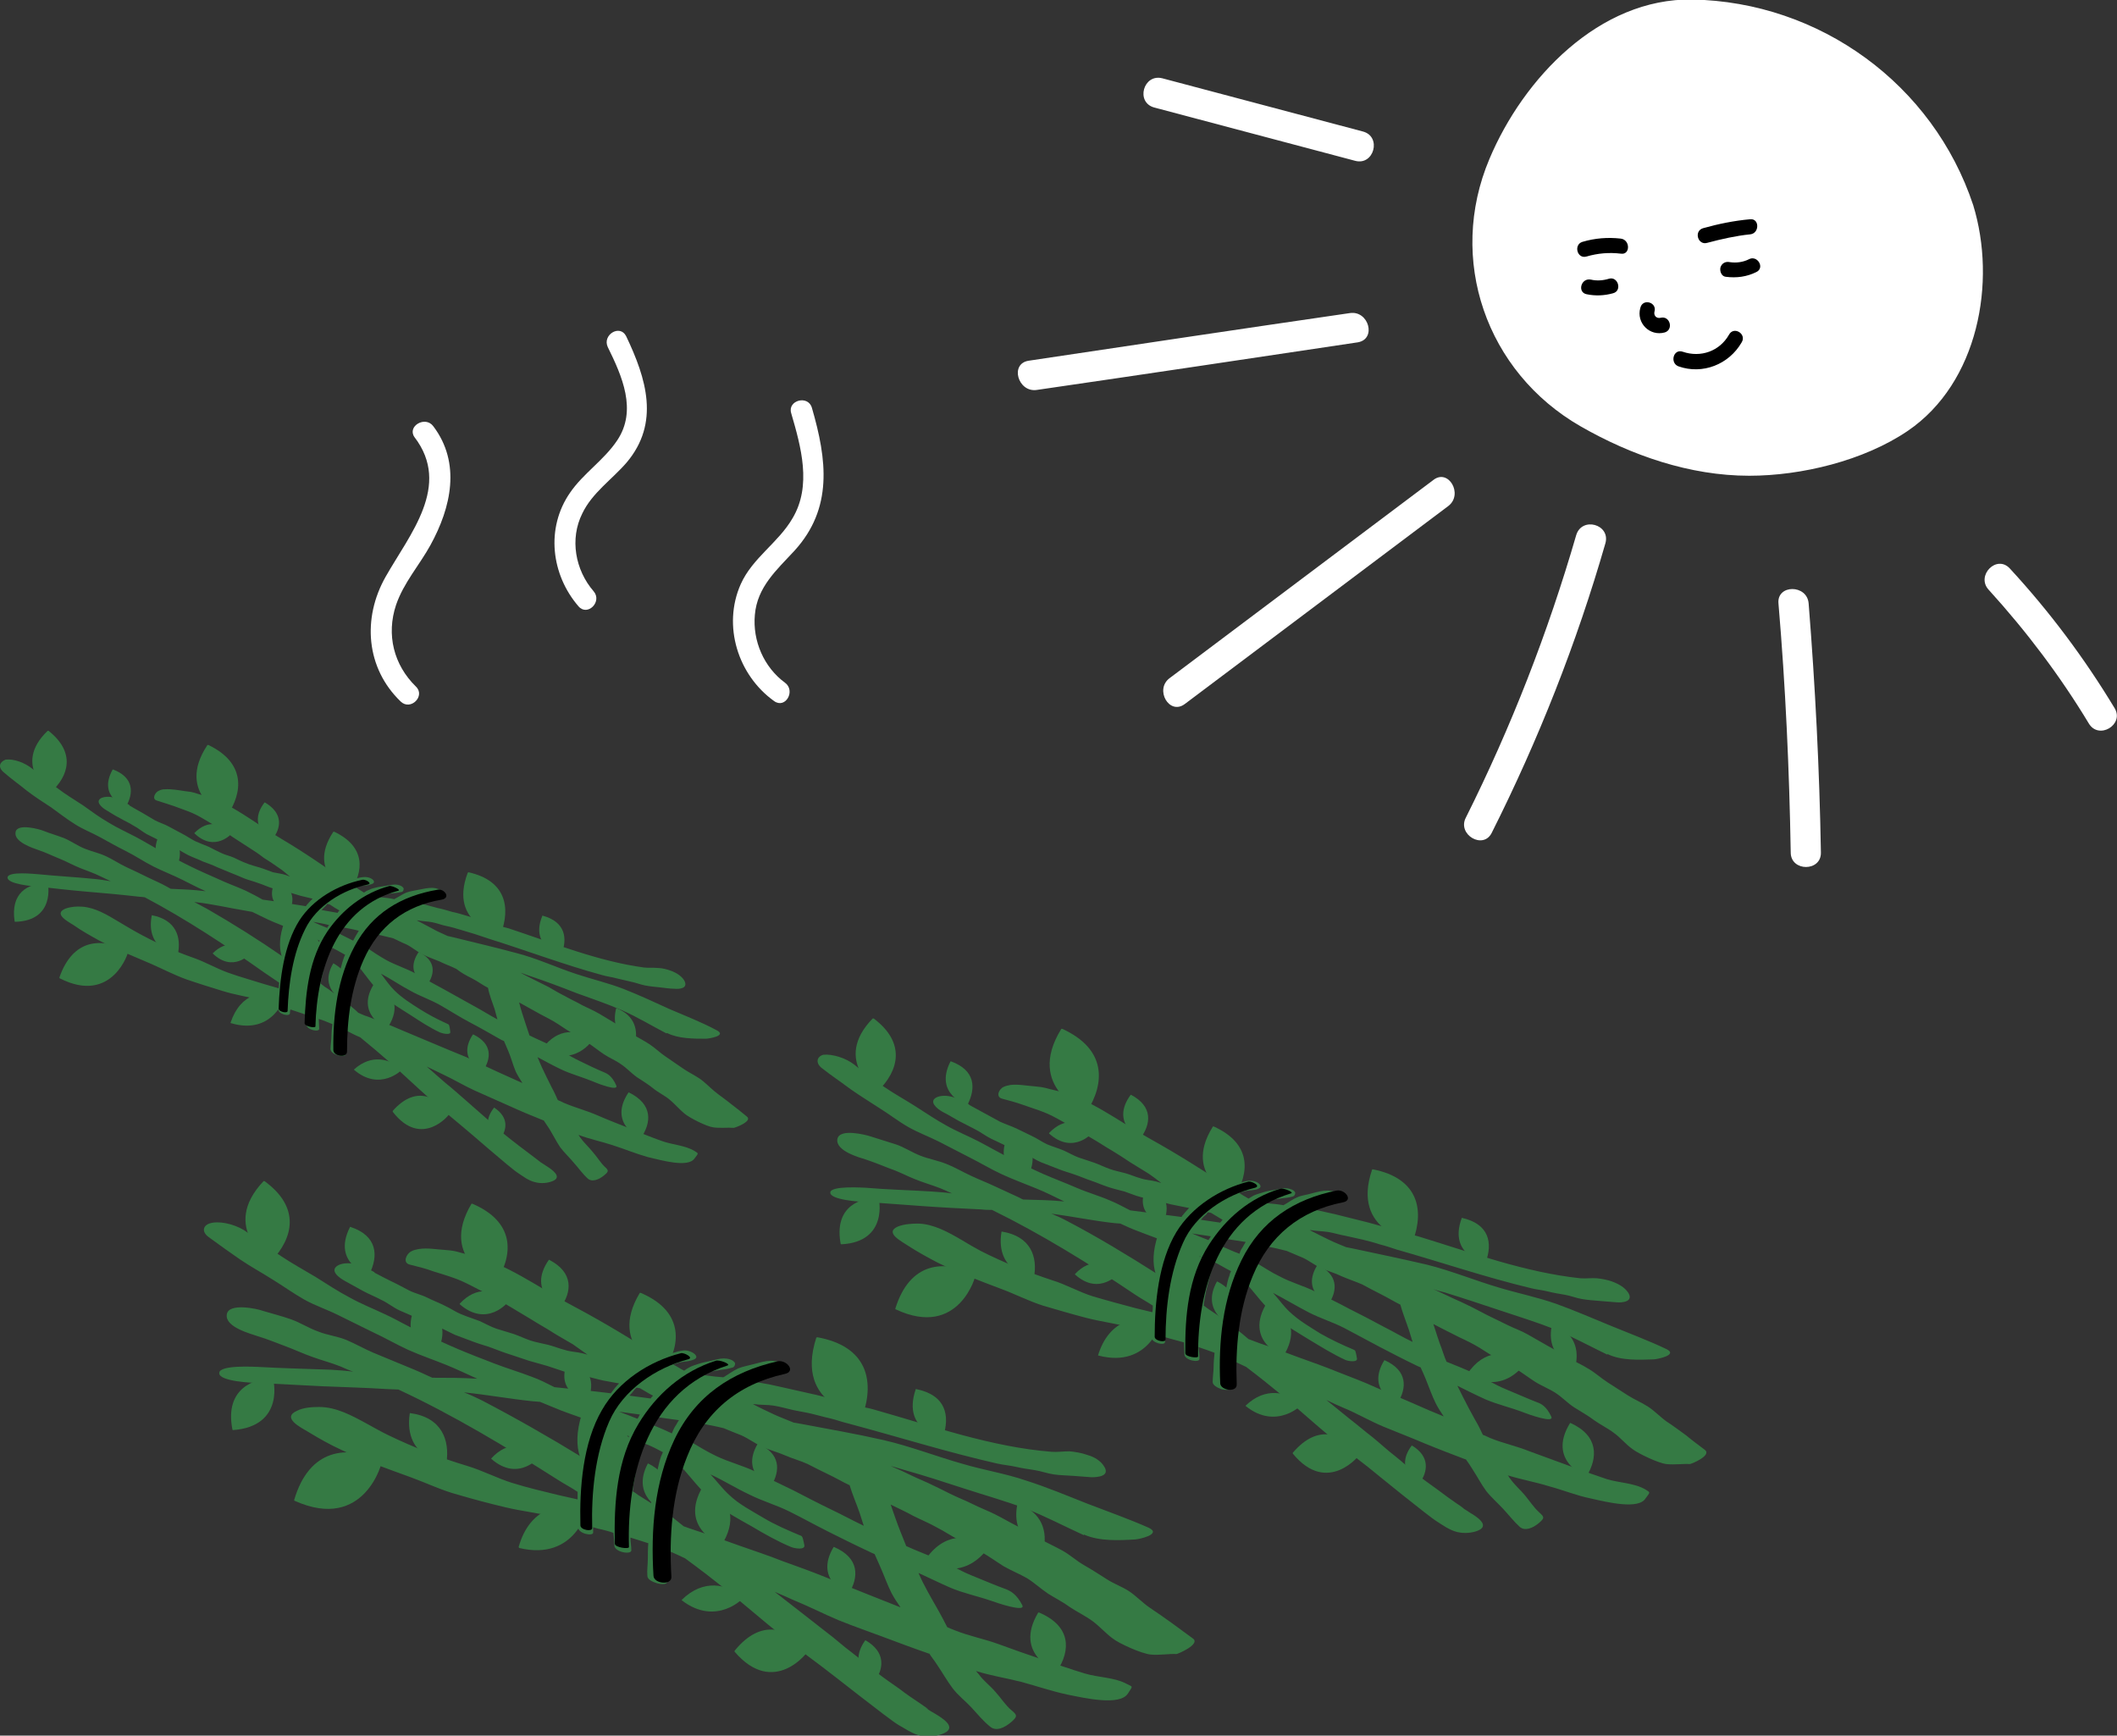 <?xml version="1.0" encoding="utf-8"?>
<!-- Generator: Adobe Illustrator 21.0.0, SVG Export Plug-In . SVG Version: 6.00 Build 0)  -->
<svg version="1.1" id="圖層_1" xmlns="http://www.w3.org/2000/svg" xmlns:xlink="http://www.w3.org/1999/xlink" x="0px" y="0px"
	 viewBox="0 0 449 368.1" style="enable-background:new 0 0 449 368.1;" xml:space="preserve">
<rect x="0" y="0" width="449" height="368.1" fill="#333333" stroke="none"/>
<style type="text/css">
	.st0{fill:#357A44;}
	.st1{fill:#FFFFFF;}
</style>
<g>
	<g>
		<g>
			<g>
				<path class="st0" d="M174.4,226.6c1.9,1.5,4,2.9,6,4.4c2,1.4,4.1,2.7,6.1,4c2.1,1.3,4,2.8,6.1,4c2.1,1.2,4.3,2,6.5,3.1
					c2.1,1.1,4.3,2.2,6.4,3.3c2.4,1.2,4.7,2.6,7.1,3.7c2.4,1.1,4.9,2,7.3,3c2,0.8,3.9,1.8,5.8,2.7c0,0-0.1,0-0.1,0
					c-2.8-0.3-5.7-0.3-8.6-0.4c-0.3-0.1-0.6-0.3-0.8-0.4c-1.7-0.8-3.5-1.6-5.2-2.4c-1.7-0.8-3.5-1.5-5.2-2.3
					c-1.7-0.8-3.4-1.8-5.2-2.5c-1.8-0.7-3.6-1-5.4-1.7c-1.8-0.7-3.4-1.8-5.2-2.4c-1.8-0.6-3.6-1.1-5.4-1.7c-0.9-0.3-6.6-1.8-7,0.6
					c-0.4,2.5,4.7,3.9,6,4.3c1.8,0.6,3.5,1.3,5.3,2c1.8,0.6,3.4,1.5,5.2,2.2c1.7,0.7,3.5,1.2,5.3,1.9c0.8,0.3,1.6,0.7,2.5,1.1
					c-1.4-0.2-2.9-0.3-4.3-0.4c-4.7-0.3-9.4-0.4-14-0.8c-0.4,0-7.4-0.5-7.5,1c-0.1,1.6,6.5,2,7.3,2c4.1,0.3,8.3,0.6,12.4,0.9
					c4.1,0.3,8.3,0.5,12.4,0.7c0.7,0.1,1.5,0.1,2.2,0.1c10.4,5.1,20.6,11.4,30.4,18c1.2,0.8,2.5,1.5,3.7,2.3c0,0.5,0,0.9-0.1,1.4
					c-1.2-0.3-2.4-0.6-3.7-0.9c-3-0.8-6-1.6-9-2.5c-2.9-0.9-5.6-2.5-8.6-3.4c-5.1-1.7-10.2-3.7-15.1-6.2c-1.3-0.7-2.7-1.5-4-2.3
					c-2.9-1.7-6-3.4-9.2-3.5c-1.4,0-3,0.1-4.3,0.6c-3.1,1.3,0.8,3.2,2.1,4.1c2,1.3,4.2,2.5,6.3,3.6c4.3,2.1,8.8,3.8,13.3,5.5
					c3,1.1,5.9,2.6,9,3.6c3.1,0.9,6.1,1.8,9.2,2.6c3.1,0.8,6.3,1.2,9.3,2c1.5,0.4,3,0.8,4.5,1.3c0,0.3,0,0.6,0,0.8
					c0,1.2,2.9,1.9,2.9,1c0-0.3,0-0.6,0-1c0.6,0.2,1.2,0.3,1.8,0.5c0.7,0.2,1.4,0.4,2.2,0.6c0,0.8,0.1,1.6,0.1,2.5
					c0,1.3,3.2,1.9,3.2,1c0-0.8-0.1-1.6-0.2-2.5c1.2,0.4,2.3,0.8,3.4,1.2c-0.1,1-0.2,2-0.2,2.9c0,1.1-0.2,2.2-0.2,3.3
					c0,0.7,1,1.2,1.8,1.5c1,0.3,2,0.2,1.9-0.3c0-1.2,0.2-2.3,0.2-3.5c0-0.8-0.1-1.7-0.2-2.5c1.1,0.5,2.3,1.1,3.4,1.6
					c11.7,8.9,13.7,11.9,25.8,21.2c1.6,1.3,13,10.6,14.7,11.6c1.1,0.7,2.6,1.8,4.2,2.2c1.6,0.4,3.3,0.2,4.5-0.3
					c2.6-1.1-0.4-3-1.6-3.7c-0.6-0.4-1.2-0.8-1.9-1.2c1.5,1-0.6-0.6-1-0.8c-1.3-0.9-2.7-1.9-4-2.9c-1.5-1.1-3.1-2.2-4.6-3.4
					c-1.5-1.2-2.9-2.5-4.4-3.7c-1.7-1.3-3.3-2.8-4.9-4.1c-1.7-1.3-3.3-2.7-5-4c-1.6-1.3-3.2-2.6-4.8-3.9c1.2,0.6,2.5,1.2,3.7,1.7
					c2.9,1.2,5.6,2.8,8.5,4c2.9,1.2,5.8,2.3,8.6,3.5c2.9,1.2,5.8,2.3,8.7,3.4c0,0,0.1,0,0.1,0c0.5,0.7,1,1.4,1.4,2.1
					c1,1.5,1.8,3.1,2.9,4.6c1.1,1.4,2.4,2.5,3.6,3.8c1.2,1.3,2.3,2.7,3.5,3.8c1.1,1,2.8,0.3,4.1-0.8c1.3-1.1,1.1-1.3,0-2.3
					c-1.1-1-2-2.4-3-3.6c-1-1.2-2.2-2.2-3.1-3.5c-0.2-0.2-0.3-0.5-0.5-0.7c2.9,0.9,5.8,1.4,8.7,2.3c3,0.8,5.9,2,8.9,2.6
					c3.5,0.8,10.1,2.4,11.6,0c1-1.4,1.1-1.2,0-1.9c-2.4-1.4-5.6-1.4-8.2-2.2c-2.7-0.9-5.5-1.9-8.2-2.9c-2.7-1-5.5-2-8.2-3
					c-2.7-1.1-5.6-1.7-8.3-2.8c-0.5-0.2-1-0.5-1.6-0.7c-0.5-1.1-1-2.1-1.6-3.1c-0.9-1.6-1.8-3.3-2.6-4.9c-0.4-0.8-0.8-1.6-1.2-2.4
					c2,1,4,2,6,2.9c2.6,1.1,5.3,1.7,7.9,2.7c1,0.4,6.8,2.5,6,0.9c-1-2.1-2.1-2.7-3-3c-2.3-0.9-4.5-1.9-6.7-2.8
					c-2.2-0.9-4.4-2.3-6.6-3.3c-1.9-0.9-3.9-1.7-5.9-2.5c-0.4-0.9-0.7-1.8-1-2.7c-0.7-1.8-1.2-3.5-1.8-5.3c1.5,0.8,2.9,1.5,4.3,2.2
					c1.5,0.8,3,1.4,4.4,2.2c1.5,0.8,2.8,1.8,4.3,2.6c1.4,0.8,2.9,1.6,4.3,2.4c1.4,0.8,2.8,1.9,4.2,2.8c1.4,0.9,3,1.5,4.4,2.4
					c1.4,0.9,2.6,2.2,4,3.1c1.4,0.9,2.9,1.7,4.2,2.7c1.4,1,2.9,1.7,4.2,2.7c1.4,1,2.5,2.4,3.9,3.4c1.3,1,5.5,3,7.2,3.2
					c1.8,0.2,3.6-0.1,5,0c0.3,0,4.7-1.8,3.2-3c-1.3-1-2.7-2-4-3.1c-1.4-1-2.7-2-4.1-2.9c-1.4-1-2.6-2.3-4-3.2
					c-1.4-0.9-2.9-1.5-4.3-2.4c-1.4-0.9-2.8-1.8-4.2-2.7c-1.4-0.9-2.7-2.1-4.1-2.9c-1.4-0.9-2.9-1.5-4.4-2.4
					c-1.4-0.8-2.8-1.7-4.3-2.5c-1.4-0.8-2.8-1.6-4.2-2.4c-1.4-0.8-2.9-1.3-4.3-2c-1.4-0.7-2.9-1.4-4.3-2.1c-1.4-0.7-2.8-1.5-4.3-2.2
					c-1.4-0.7-2.9-1.3-4.3-2c-0.9-0.4-1.9-0.9-2.8-1.3c0.8,0.3,1.6,0.5,2.4,0.7c3.9,1.2,7.8,2.5,11.7,3.8c3.9,1.3,7.8,2.5,11.6,4
					c3.8,1.6,7.5,3.6,11.2,5.4c0,0-0.1-0.1,0.1-0.1c2.9,1.4,6.7,1.2,9.7,1.1c0.6,0,5.4-0.9,2.7-2.2c-3.8-1.8-7.8-3.3-11.7-4.9
					c-3.9-1.6-7.8-3.3-11.7-4.7c-4-1.4-8-2.2-12-3.4c-5.1-1.5-10.2-3.6-15.4-4.9c-5.2-1.2-10.4-2.3-15.6-3.4c-0.5-0.1-1-0.2-1.5-0.3
					c-1.2-0.5-2.5-1-3.7-1.6c-1.4-0.7-2.7-1.3-4-2c0.1,0,0.2,0,0.3,0c1.2,0.2,2.4,0.2,3.7,0.4c1.2,0.2,2.4,0.6,3.6,0.8
					c1.2,0.3,2.4,0.5,3.6,0.8c1.2,0.3,2.4,0.6,3.6,1c1.2,0.3,2.4,0.7,3.6,1.1c9.5,2.7,18.9,5.9,28.5,8.2c1.2,0.3,2.4,0.4,3.6,0.7
					c1.2,0.3,2.4,0.5,3.6,0.7c1.2,0.2,2.4,0.7,3.6,0.9c1.2,0.2,2.4,0.3,3.7,0.4c1.2,0.1,2.4,0.2,3.7,0.3c1.1,0.1,3.7-0.1,2.4-2.1
					c-0.7-1-1.8-1.7-3.1-2.2c-1.2-0.5-2.6-0.7-3.5-0.8c-1.2-0.1-2.3,0.1-3.5,0c-11.5-1.2-23-5.4-34.1-8.8c-1.2-0.4-2.4-0.5-3.6-0.9
					c-1.2-0.3-2.4-0.7-3.6-1.1c-1.2-0.3-2.4-0.7-3.6-1c-1.2-0.3-2.4-0.6-3.6-0.9c-1.2-0.3-2.4-0.6-3.6-0.9c-1.2-0.3-2.4-0.5-3.6-0.8
					c-0.9-0.2-1.7-0.2-2.6-0.3c0.5-0.3,0.9-0.5,1.4-0.7c1.2-0.5,2.6-0.7,3.9-0.9c0.1,0,0.4,0,0.8-0.1c0.7-0.1,1.5-0.4,1.2-1.1
					c-0.4-0.8-1.9-1.1-2.6-1.1c-1.1,0-2.3,0.3-3.4,0.6c-1,0.3-2.1,0.4-3,0.8c-1,0.4-1.9,1.1-2.8,1.6c-0.1,0-0.1,0.1-0.2,0.1
					c-1.1-0.2-2.2-0.3-3.3-0.4c-0.1,0-0.2,0-0.3-0.1c0.3-0.2,0.6-0.3,1-0.5c1.4-0.5,3-0.4,4.4-0.8c0.8-0.1,0.7-0.9,0.7-0.9
					c-0.3-0.7-1.6-0.9-2.2-0.9c-0.8,0-1.6,0.3-2.4,0.4c-0.9,0.1-1.7,0.3-2.6,0.6c-0.6,0.2-1.1,0.3-1.7,0.6c-0.3,0.2-0.7,0.4-1,0.6
					c-0.7-0.4-1.4-0.8-2-1.2c0.6-0.2,1.3-0.4,2-0.5c0.2,0,0.9-0.1,1.6-0.2c0.6-0.2,1.1-0.4,0.9-0.9c-0.3-0.7-1.5-1-2.1-1
					c-1,0-1.9,0.4-2.8,0.6c-0.7,0.2-1.4,0.3-2.1,0.5c-5.6-3.5-9.6-6.2-16.6-10.1c-6.3-3.5-12.8-8.6-19.7-10.1
					c-2.3-0.5-2.2-0.7-4.5-0.9c-1.6-0.1-3.5-0.5-5.2-0.3c-0.5,0.1-1,0.2-1.4,0.4c-1,0.4-1.8,2.1-0.4,2.5c1.5,0.4,3,0.8,4.4,1.3
					c5.9,2,5.1,1.7,10.7,4.8c1.4,0.8,2.7,1.6,4.1,2.4c1.4,0.8,2.7,1.7,4.1,2.5c1.3,0.8,2.6,1.6,3.9,2.5c1.3,0.8,2.6,1.6,3.9,2.4
					c0.9,0.6,1.8,1.3,2.7,2c-0.3-0.1-0.7-0.2-1-0.3c-1.1-0.3-2.2-0.3-3.4-0.7c-1.1-0.3-2.2-0.8-3.3-1.1c-1.1-0.3-2.2-0.5-3.3-0.9
					c-1.1-0.4-2.1-0.9-3.2-1.3c-1.1-0.4-2.2-0.7-3.3-1.1c-1.1-0.4-2.1-1-3.2-1.5c-1.2-0.5-2.3-0.8-3.5-1.3c-1.1-0.5-2.2-1.3-3.3-1.8
					c-1.1-0.5-2.2-1.1-3.3-1.6s-2.3-0.9-3.4-1.4c-1.1-0.6-2.2-1.2-3.3-1.8c-1.1-0.6-2.2-1.2-3.3-1.8c0,0,0.1,0,0-0.1
					c-0.9-0.5-2.1-1.2-3.3-1.5c-1.3-0.4-2.6-0.4-3.5,0c-1.9,0.9,0.1,2.5,1.2,3.1c1.2,0.6,2.3,1.3,3.4,1.9c1.2,0.6,2.3,1.2,3.5,1.8
					c1.2,0.6,2.2,1.4,3.4,2c1.2,0.6,2.4,1.1,3.5,1.7c1.2,0.6,2.4,1,3.6,1.5c1.2,0.5,2.3,1.3,3.5,1.8c1.2,0.5,2.4,0.9,3.6,1.4
					c1.2,0.5,2.4,0.8,3.5,1.2c1.2,0.4,2.3,0.9,3.5,1.3c1.2,0.4,2.3,0.9,3.5,1.3c1.2,0.4,2.4,0.7,3.6,1c1.2,0.4,2.3,0.9,3.5,1.2
					c1.2,0.3,2.4,0.5,3.6,0.8c1.2,0.3,2.4,0.7,3.6,0.9c1,0.2,2,0.4,3,0.6c-0.5,0.5-1,1.1-1.5,1.7c0,0.1-0.1,0.1-0.1,0.2
					c-3.6-0.5-7.2-0.9-10.9-1.4c-1.4-0.7-2.8-1.5-4.3-2.1c-2.3-1-4.8-1.7-7.1-2.7c-2.3-1-4.7-1.9-7-2.9c-2.3-1-4.6-2.2-6.9-3.3
					c-2.3-1.1-4.5-2.4-6.8-3.6c-2.3-1.2-4.6-2.1-6.9-3.4c-2.2-1.2-4.4-2.7-6.6-4.1c-2.2-1.4-4.4-2.6-6.6-4.1c-2.1-1.5-4.3-3-6.3-4.7
					c-1.8-1.4-4.6-2.3-6.6-2.1C173.2,224.1,172.9,225.5,174.4,226.6z M292.9,274.5c1.4,0.7,2.7,1.5,4.1,2.2c0.5,1.8,1.2,3.5,1.8,5.3
					c0.3,0.9,0.5,1.7,0.8,2.6c-2.1-1-4.1-2.2-6.1-3.2c-2.4-1.3-4.9-2.6-7.3-3.8c-2.4-1.3-4.9-2.5-7.3-3.7c-2.4-1.2-5.1-1.9-7.5-3.2
					c-1.7-0.8-3.3-1.9-5-2.9c0.6-1.2,1.3-2.4,2.1-3.5c1.5,0.3,2.9,0.6,4.4,1c1.1,0.5,2.2,0.9,3.3,1.4c1.4,0.6,2.7,1.7,4.1,2.3
					c1.4,0.6,2.9,1,4.3,1.7c1.4,0.6,2.9,1.1,4.3,1.7C290.2,273.1,291.5,273.8,292.9,274.5z M256.2,257.1c0.2,0,0.4,0.1,0.5,0.1
					c0,0,0.1,0,0.1,0c0.8,0.5,1.7,1,2.5,1.5c-0.2,0.2-0.3,0.4-0.5,0.6c-1.4-0.2-2.7-0.4-4.1-0.6c0.3-0.4,0.7-0.8,1.1-1.1
					C256,257.3,256.1,257.2,256.2,257.1z M259.3,264.4c0.3-0.5,0.7-1.1,1-1.6c1.3,0.2,2.6,0.4,3.9,0.6c-0.2,0.4-0.5,0.8-0.7,1.2
					c-0.3,0.4-0.5,0.9-0.6,1.3C261.7,265.5,260.5,264.9,259.3,264.4z M252.8,261.6c1.3,0.2,2.7,0.4,4,0.6c-0.1,0.2-0.2,0.4-0.3,0.5
					c-0.1,0.1-0.1,0.2-0.2,0.3C255.2,262.6,254,262.1,252.8,261.6z M261.1,269.6c-0.1,0.3-0.3,0.5-0.3,0.8c-0.4,1-0.6,2.1-0.8,3.2
					c-0.3,1-0.4,2.1-0.7,3.2c-0.2,0.8-0.3,1.7-0.5,2.5c-0.8-0.5-1.6-1.1-2.4-1.6c-0.4-0.3-0.7-0.5-1.1-0.8c0.1-1.1,0.3-2.1,0.5-3.1
					c0.3-1.2,0.6-2.3,0.9-3.5c0.3-0.9,0.6-1.7,0.9-2.6C258.8,268.3,259.9,269,261.1,269.6z M248.5,272.3c0.1-0.5,0.2-0.9,0.3-1.4
					c0.3-1.1,0.5-2.2,0.9-3.3c0.3-0.9,0.7-1.8,1-2.7c1.3,0.5,2.6,1,3.9,1.6c-0.3,0.6-0.7,1.2-0.9,1.9c-0.3,1-0.6,2-0.9,3.1
					c-0.3,1-0.3,2.1-0.5,3.2c0,0.1,0,0.2-0.1,0.3c-0.4-0.3-0.7-0.5-1.1-0.8C250.3,273.5,249.4,272.9,248.5,272.3z M283.8,291
					c-2.7-1.1-5.5-2.1-8.3-3.1c-2.8-1-5.5-2.1-8.3-3c-0.8-0.3-1.6-0.6-2.4-0.9c-0.9-0.8-1.8-1.5-2.7-2.2c0.1-0.4,0.2-0.8,0.2-1.2
					c0.2-1.1,0.4-2.3,0.7-3.4c0.3-1.1,0.3-2.3,0.6-3.4c0.2-0.6,0.4-1.2,0.6-1.8c2.1,2.5,4.1,5.1,6.4,7.3c2.2,2,4.8,3.4,7.2,4.9
					c2.5,1.5,4.9,3,7.5,4.2c0.6,0.3,2.7,0.6,2.5-0.3c-0.3-1.7-0.3-1.7-0.8-1.9c-2.4-1-4.7-2.1-7-3.4c-2.2-1.4-4.5-2.7-6.5-4.6
					c-1.3-1.2-2.3-2.7-3.5-4c2.5,1.3,5,2.8,7.5,4.1c2.5,1.3,5.2,2.1,7.7,3.4c2.5,1.3,5,2.7,7.5,4c2.5,1.3,5,2.6,7.5,3.8
					c0.4,0.2,0.8,0.4,1.1,0.5c0.4,0.8,0.7,1.6,1.1,2.5c0.7,1.7,1.3,3.5,2.1,5.1c0.5,1,1.1,1.9,1.7,2.8c-2-0.8-4.1-1.7-6.1-2.6
					c-2.7-1.2-5.5-2.3-8.2-3.5C289.3,293.1,286.6,292.1,283.8,291z M247.6,279.1L247.6,279.1C247.6,279.1,247.6,279.1,247.6,279.1
					C247.6,279.1,247.6,279.1,247.6,279.1z M236.3,259.4c0.4,0,0.9,0.1,1.3,0.1c1.3,0.6,2.6,1.2,4,1.7c2,0.8,4.1,1.5,6.2,2.4
					c-0.4,1-0.8,2-1.2,3c-0.4,1.1-0.6,2.2-0.9,3.3c0,0.1-0.1,0.3-0.1,0.4c-6.3-4-12.7-7.9-19.2-11.3c-1.1-0.6-2.2-1.1-3.4-1.6
					C227.5,258,231.8,258.9,236.3,259.4z"/>
				<path class="st0" d="M225.3,218.2c0,0-0.1,0-0.1,0c0,0-0.1,0-0.1,0c-7.8,12.6,5.3,17.8,5.4,17.6
					C234.4,229.7,234.7,222.5,225.3,218.2z"/>
				<path class="st0" d="M257.4,238.9C257.4,238.9,257.3,238.9,257.4,238.9c-0.1,0-0.2,0-0.2,0.1c-6.6,10.6,4.5,15,4.6,14.9
					C265.1,248.6,265.4,242.5,257.4,238.9z"/>
				<path class="st0" d="M245.8,261.8c0,0-0.1,0-0.1,0c0,0-0.1,0-0.1,0.1c-4.6,13.8,9.2,15.3,9.3,15.2
					C257.3,270.3,255.9,263.4,245.8,261.8z"/>
				<path class="st0" d="M268.8,276.3C268.8,276.3,268.8,276.3,268.8,276.3c-0.1,0-0.1,0-0.1,0c-5,8.1,3.4,11.4,3.5,11.3
					C274.7,283.6,274.9,279,268.8,276.3z"/>
				<path class="st0" d="M333.1,301.8C333,301.8,333,301.8,333.1,301.8c-0.1,0-0.1,0-0.1,0c-5,8.1,3.4,11.4,3.5,11.3
					C338.9,309.2,339.1,304.5,333.1,301.8z"/>
				<path class="st0" d="M293.7,288.5C293.7,288.5,293.7,288.5,293.7,288.5c-0.1,0-0.1,0-0.1,0c-4,6.5,2.7,9.2,2.8,9.1
					C298.4,294.4,298.6,290.7,293.7,288.5z"/>
				<path class="st0" d="M258.2,271.8C258.2,271.8,258.2,271.8,258.2,271.8c-0.1,0-0.1,0-0.1,0c-3.5,6.3,2.7,9.2,2.8,9.1
					C262.7,277.8,262.7,274.1,258.2,271.8z"/>
				<path class="st0" d="M279.5,268.3C279.4,268.3,279.4,268.3,279.5,268.3c-0.1,0-0.1,0-0.1,0c-3.6,5.8,2.4,8.2,2.5,8.1
					C283.7,273.6,283.8,270.3,279.5,268.3z"/>
				<path class="st0" d="M213.8,240.9C213.8,240.9,213.8,240.9,213.8,240.9c-0.1,0-0.1,0-0.1,0.1c-3.3,7.4,4.4,8.3,4.5,8.2
					C219.8,245.5,219.4,241.8,213.8,240.9z"/>
				<path class="st0" d="M243,251.9C243,251.8,243,251.9,243,251.9C243,251.9,242.9,251.9,243,251.9c-2.6,6.4,3.8,7.4,3.8,7.3
					C248.1,256,247.7,252.8,243,251.9z"/>
				<path class="st0" d="M310.1,258.3C310,258.3,310,258.3,310.1,258.3c-0.1,0-0.1,0-0.1,0.1c-2.9,8,5.1,9.4,5.1,9.3
					C316.6,263.7,315.9,259.6,310.1,258.3z"/>
				<path class="st0" d="M239.9,232.2C239.8,232.2,239.8,232.2,239.9,232.2c-0.1,0-0.1,0-0.1,0c-4.5,6.2,2.1,9.3,2.1,9.2
					C244.1,238.4,244.6,234.7,239.9,232.2z"/>
				<path class="st0" d="M329.2,280.8C329.2,280.8,329.2,280.8,329.2,280.8C329.2,280.8,329.2,280.8,329.2,280.8
					c-1.7,7.2,4.8,9.2,4.9,9.1C335,286.3,334,282.5,329.2,280.8z"/>
				<path class="st0" d="M299.5,306.6C299.4,306.5,299.4,306.6,299.5,306.6c-0.1,0-0.1,0-0.1,0c-3.9,5.2,1.6,8.2,1.6,8.1
					C302.9,312.1,303.3,308.9,299.5,306.6z"/>
				<path class="st0" d="M212.5,261.2C212.5,261.2,212.5,261.2,212.5,261.2c-0.1,0-0.1,0-0.1,0.1c-1.4,8.8,6.9,9.7,6.9,9.6
					C220.1,266.5,218.6,262.2,212.5,261.2z"/>
				<path class="st0" d="M291.2,248c0,0-0.1,0-0.1,0c0,0-0.1,0-0.1,0.1c-4.5,13.2,8.7,15.2,8.7,15
					C302.1,256.6,300.8,249.9,291.2,248z"/>
				<path class="st0" d="M189.9,277.5c0,0,0,0.1,0,0.1c0,0,0,0.1,0.1,0.1c13.4,6.3,17.1-7.3,16.9-7.4
					C200.2,267.1,193,267.6,189.9,277.5z"/>
				<path class="st0" d="M274.2,308.1C274.1,308.2,274.2,308.2,274.2,308.1c0,0.1,0,0.2,0,0.2c7.4,9,14.3,0.2,14.2,0.1
					C284.7,303.9,279.5,301.9,274.2,308.1z"/>
				<path class="st0" d="M185.3,216c0,0-0.1,0-0.1,0c0,0-0.1,0-0.1,0c-8.7,8.9,1,15.6,1.1,15.4C190.6,227.1,192.2,221.2,185.3,216z"
					/>
				<path class="st0" d="M178.3,263.8C178.3,263.8,178.3,263.8,178.3,263.8c0.1,0.1,0.1,0.1,0.1,0.1c10.2-0.5,8-10,7.9-9.9
					C181.2,254.1,177,256.8,178.3,263.8z"/>
				<path class="st0" d="M222.5,240.3C222.5,240.3,222.5,240.4,222.5,240.3c0,0.1,0,0.1,0,0.1c5.2,4.7,9.4-0.3,9.4-0.4
					C229.3,237.7,225.8,236.8,222.5,240.3z"/>
				<path class="st0" d="M311.2,291.4C311.2,291.4,311.2,291.4,311.2,291.4c0,0.1,0,0.1,0,0.1c7.9,4.8,12.5-2.6,12.4-2.7
					C319.7,286.4,314.8,286,311.2,291.4z"/>
				<path class="st0" d="M228,270.2C228,270.2,228,270.3,228,270.2c0,0.1,0,0.1,0,0.1c5.2,4.7,9.4-0.3,9.4-0.4
					C234.8,267.6,231.3,266.7,228,270.2z"/>
				<path class="st0" d="M264.2,298.1C264.2,298.2,264.2,298.2,264.2,298.1c0,0.1,0,0.1,0,0.1c6.6,5.3,12.1-0.4,12-0.4
					C272.9,295.1,268.4,294.1,264.2,298.1z"/>
				<path class="st0" d="M232.9,287.4C232.9,287.4,232.9,287.5,232.9,287.4c0,0.1,0,0.1,0.1,0.1c10.8,2.8,13.4-7.4,13.3-7.4
					C240.9,278.7,235.2,280,232.9,287.4z"/>
				<path class="st0" d="M201.7,225.1C201.7,225.1,201.7,225.1,201.7,225.1c-0.1,0-0.1,0-0.1,0c-3.6,7,3.5,9.3,3.6,9.2
					C207,230.8,206.9,227,201.7,225.1z"/>
				<g>
					<path d="M284.8,255c-9.1,1.8-15.6,7.1-19.1,15.6c-3,7.2-3.7,15.3-3.4,23c0.1,1.8-3.4,1.3-3.5-0.2c-0.4-8.8,0.5-18,4.5-26.1
						c4.1-8.4,11.2-13,20.2-14.8C285.3,252.2,287.1,254.6,284.8,255L284.8,255z"/>
				</g>
				<g>
					<path d="M273.8,253.1c-15.3,4.6-19.8,20.3-19.7,34.6c0,0.4-2.7,0.1-2.7-0.7c-0.1-7.9,0.6-16.1,5-23c3.6-5.6,8.7-10,15.2-11.9
						C272.2,251.9,274.6,252.9,273.8,253.1L273.8,253.1z"/>
				</g>
				<g>
					<path d="M266.2,251.9c-6.2,1.5-12.7,5.7-15.3,11.7c-2.8,6.3-3.7,13.7-3.7,20.5c0,0.7-2.3,0.3-2.3-0.6c0-7.1,0.8-15.9,4.6-22.2
						c3.3-5.4,9.3-9.2,15.3-10.7C265.5,250.5,267.5,251.5,266.2,251.9L266.2,251.9z"/>
				</g>
			</g>
			<g>
				<path class="st0" d="M44.3,262.4c2.2,1.6,4.4,3.2,6.6,4.7c2.2,1.5,4.6,2.8,6.8,4.2c2.3,1.4,4.5,3,6.8,4.3
					c2.3,1.3,4.8,2.1,7.2,3.3c2.4,1.2,4.7,2.3,7.1,3.5c2.6,1.2,5.2,2.7,7.8,3.9c2.7,1.2,5.4,2.1,8.1,3.2c2.2,0.9,4.3,1.9,6.5,2.9
					c0,0-0.1,0-0.1,0c-3.1-0.2-6.3-0.2-9.4-0.2c-0.3-0.1-0.6-0.3-0.9-0.4c-1.9-0.9-3.8-1.7-5.8-2.5c-1.9-0.8-3.9-1.6-5.8-2.4
					c-1.9-0.8-3.8-1.9-5.7-2.7c-1.9-0.8-4-1-6-1.8c-2-0.7-3.8-1.9-5.8-2.6c-2-0.7-4-1.2-6-1.8c-1-0.4-7.3-1.8-7.6,0.8
					c-0.4,2.7,5.2,4.1,6.6,4.6c2,0.6,3.9,1.4,5.8,2.1c1.9,0.7,3.8,1.6,5.8,2.3c1.9,0.7,3.9,1.2,5.9,2c0.9,0.4,1.8,0.8,2.7,1.1
					c-1.6-0.2-3.2-0.3-4.7-0.4c-5.2-0.2-10.3-0.3-15.5-0.6c-0.5,0-8.2-0.5-8.2,1.3c-0.1,1.8,7.2,2.1,8.1,2.1
					c4.6,0.2,9.1,0.5,13.7,0.7c4.6,0.2,9.1,0.3,13.7,0.6c0.8,0,1.7,0.1,2.5,0.1c11.6,5.4,22.9,12.2,33.9,19.2
					c1.4,0.9,2.8,1.6,4.1,2.5c0,0.5,0,1,0,1.6c-1.3-0.3-2.7-0.6-4-0.9c-3.3-0.8-6.7-1.6-9.9-2.6c-3.2-1-6.2-2.6-9.5-3.6
					c-5.7-1.7-11.3-3.9-16.7-6.5c-1.5-0.7-3-1.6-4.5-2.4c-3.3-1.8-6.6-3.6-10.2-3.6c-1.5,0-3.3,0.1-4.7,0.8
					c-3.4,1.5,0.9,3.6,2.4,4.5c2.3,1.4,4.6,2.7,7,3.8c4.8,2.3,9.8,4,14.7,5.8c3.3,1.2,6.6,2.8,10,3.7c3.4,1,6.8,1.9,10.2,2.7
					c3.4,0.8,6.9,1.2,10.3,2c1.7,0.4,3.3,0.8,5,1.3c0,0.3,0,0.6,0,0.9c0,1.4,3.3,2,3.2,1.1c0-0.4,0-0.7,0-1.1
					c0.6,0.2,1.3,0.4,1.9,0.5c0.8,0.2,1.6,0.4,2.4,0.7c0.1,0.9,0.2,1.8,0.2,2.7c0.1,1.4,3.6,2,3.6,1c0-0.9-0.2-1.8-0.2-2.7
					c1.3,0.4,2.6,0.8,3.8,1.2c-0.1,1.1-0.1,2.2-0.1,3.2c0,1.2-0.2,2.5-0.1,3.7c0,0.8,1.1,1.3,2.1,1.6c1.1,0.3,2.2,0.2,2.1-0.4
					c-0.1-1.3,0.2-2.6,0.2-3.8c0-0.9-0.2-1.8-0.2-2.8c1.3,0.5,2.5,1.1,3.8,1.7c13.1,9.6,15.3,12.8,28.8,22.8
					c1.8,1.3,14.5,11.4,16.4,12.5c1.3,0.7,2.9,1.9,4.7,2.3c1.8,0.4,3.6,0.1,5-0.5c2.9-1.3-0.5-3.3-1.8-4.1c-0.7-0.4-1.4-0.8-2.1-1.3
					c1.7,1-0.7-0.6-1.1-0.9c-1.5-1-3-2-4.4-3.1c-1.7-1.2-3.5-2.4-5.1-3.7c-1.7-1.3-3.3-2.7-5-4c-1.9-1.4-3.6-3-5.5-4.4
					c-1.8-1.4-3.7-2.9-5.5-4.3c-1.8-1.4-3.6-2.8-5.4-4.2c1.4,0.6,2.8,1.2,4.1,1.8c3.2,1.3,6.3,2.9,9.4,4.2c3.2,1.3,6.4,2.4,9.6,3.6
					c3.2,1.2,6.4,2.4,9.6,3.5c0,0,0.1,0,0.1,0c0.5,0.8,1.1,1.5,1.6,2.3c1.1,1.6,2.1,3.4,3.3,5c1.2,1.6,2.7,2.7,4,4.1
					c1.3,1.4,2.5,2.9,4,4.1c1.3,1.1,3.1,0.2,4.5-1c1.4-1.2,1.2-1.5,0-2.5c-1.3-1.1-2.2-2.6-3.4-3.9c-1.1-1.3-2.5-2.3-3.5-3.7
					c-0.2-0.2-0.4-0.5-0.6-0.7c3.2,1,6.4,1.5,9.6,2.3c3.3,0.9,6.5,2,9.8,2.7c3.9,0.8,11.1,2.4,12.8-0.2c1-1.6,1.2-1.4-0.1-2
					c-2.7-1.5-6.2-1.4-9.1-2.3c-3-0.9-6.1-2-9.1-3c-3-1-6.1-2.1-9.1-3.2c-3-1.1-6.2-1.7-9.2-2.9c-0.6-0.2-1.2-0.5-1.7-0.7
					c-0.6-1.2-1.2-2.3-1.8-3.4c-1-1.8-2.1-3.6-3-5.4c-0.5-0.9-0.9-1.8-1.3-2.7c2.2,1,4.4,2.1,6.7,3.1c2.8,1.2,5.8,1.8,8.7,2.8
					c1.1,0.4,7.5,2.6,6.6,0.9c-1.2-2.3-2.4-2.9-3.3-3.3c-2.5-0.9-5-2-7.5-3c-2.5-1-4.8-2.5-7.3-3.5c-2.2-0.9-4.3-1.7-6.5-2.7
					c-0.4-1-0.8-2-1.2-3c-0.8-2-1.4-3.8-2.1-5.8c1.6,0.8,3.2,1.5,4.8,2.4c1.6,0.8,3.3,1.5,4.9,2.4c1.6,0.8,3.2,1.9,4.8,2.7
					c1.6,0.9,3.2,1.7,4.8,2.6c1.6,0.9,3.1,2,4.7,3c1.6,0.9,3.3,1.6,4.9,2.5c1.6,1,3,2.3,4.5,3.3c1.6,1,3.2,1.8,4.7,2.9
					c1.5,1,3.2,1.8,4.7,2.9c1.5,1.1,2.8,2.6,4.3,3.7c1.4,1.1,6.1,3.2,8,3.4c1.9,0.2,3.9-0.2,5.5-0.1c0.3,0,5.2-2.1,3.5-3.3
					c-1.5-1.1-3-2.2-4.5-3.3c-1.5-1.1-3-2.1-4.6-3.2c-1.5-1-2.9-2.5-4.4-3.5c-1.5-1-3.3-1.6-4.8-2.6c-1.6-1-3.1-2-4.7-2.9
					c-1.6-0.9-3-2.2-4.6-3.1c-1.6-0.9-3.2-1.6-4.8-2.5c-1.6-0.9-3.2-1.9-4.8-2.7c-1.6-0.8-3.1-1.7-4.7-2.5c-1.6-0.8-3.2-1.4-4.8-2.2
					c-1.6-0.8-3.2-1.4-4.8-2.2c-1.6-0.8-3.2-1.6-4.7-2.3c-1.6-0.7-3.2-1.4-4.8-2.2c-1-0.5-2.1-0.9-3.1-1.4c0.9,0.3,1.8,0.5,2.7,0.8
					c4.3,1.2,8.6,2.6,12.9,4c4.3,1.4,8.6,2.6,12.9,4.2c4.2,1.6,8.3,3.8,12.5,5.7c0,0-0.1-0.2,0.1-0.1c3.2,1.4,7.4,1.2,10.7,1
					c0.7,0,5.9-1.1,2.9-2.5c-4.3-1.9-8.6-3.4-13-5.1c-4.3-1.7-8.6-3.5-13-4.9c-4.4-1.5-8.9-2.2-13.3-3.5c-5.7-1.6-11.3-3.8-17-5.1
					c-5.7-1.3-11.5-2.3-17.3-3.4c-0.6-0.1-1.1-0.2-1.7-0.3c-1.4-0.6-2.8-1.1-4.1-1.7c-1.5-0.7-3-1.4-4.5-2.2c0.1,0,0.2,0,0.3,0
					c1.3,0.2,2.7,0.1,4,0.3c1.3,0.2,2.7,0.6,4,0.9c1.3,0.3,2.7,0.5,4,0.8c1.3,0.3,2.6,0.7,4,1c1.3,0.3,2.6,0.8,3.9,1.1
					c10.5,2.8,21,6.1,31.6,8.5c1.3,0.3,2.7,0.4,4,0.7c1.3,0.3,2.7,0.5,4,0.7c1.3,0.2,2.6,0.7,4,0.9c1.3,0.2,2.7,0.2,4,0.3
					c1.3,0.1,2.7,0.2,4,0.3c1.3,0,4.1-0.2,2.6-2.4c-0.7-1.1-2-1.9-3.4-2.3c-1.4-0.5-2.8-0.7-3.9-0.8c-1.3,0-2.6,0.2-3.8,0.1
					c-12.7-1-25.4-5.5-37.8-9c-1.3-0.4-2.7-0.5-4-0.9c-1.3-0.3-2.6-0.8-3.9-1.1c-1.3-0.3-2.6-0.7-3.9-1c-1.3-0.3-2.6-0.6-4-0.9
					s-2.6-0.6-4-0.9c-1.3-0.3-2.7-0.6-4-0.8c-0.9-0.2-1.9-0.2-2.9-0.2c0.5-0.3,1-0.6,1.5-0.8c1.4-0.6,2.8-0.8,4.3-1.1
					c0.2,0,0.5-0.1,0.9-0.1c0.8-0.1,1.7-0.4,1.3-1.3c-0.4-0.9-2.1-1.2-2.9-1.2c-1.3,0-2.5,0.4-3.7,0.7c-1.1,0.3-2.3,0.5-3.3,0.9
					c-1.1,0.5-2,1.2-3,1.8c-0.1,0-0.1,0.1-0.2,0.1c-1.2-0.1-2.4-0.2-3.7-0.4c-0.1,0-0.3,0-0.4-0.1c0.3-0.2,0.7-0.4,1-0.5
					c1.5-0.6,3.2-0.5,4.8-1c0.9-0.1,0.8-1,0.8-1c-0.4-0.8-1.7-1-2.4-1c-0.9,0-1.8,0.3-2.7,0.5c-1,0.2-1.9,0.4-2.8,0.7
					c-0.6,0.2-1.3,0.4-1.8,0.7c-0.4,0.2-0.7,0.4-1.1,0.7c-0.8-0.4-1.5-0.9-2.3-1.3c0.7-0.3,1.4-0.5,2.2-0.6c0.2,0,1-0.1,1.7-0.3
					c0.7-0.2,1.2-0.5,0.9-1c-0.4-0.7-1.7-1.1-2.3-1.1c-1,0-2.1,0.4-3.1,0.7c-0.8,0.2-1.5,0.3-2.3,0.6c-6.2-3.7-10.6-6.6-18.5-10.8
					c-7-3.7-14.3-9.2-21.9-10.8c-2.5-0.5-2.4-0.8-5-1c-1.8-0.1-3.8-0.5-5.7-0.2c-0.5,0.1-1.1,0.2-1.6,0.5c-1,0.5-1.9,2.4-0.3,2.8
					c1.6,0.4,3.3,0.8,4.9,1.4c6.5,2,5.6,1.8,11.9,5c1.5,0.8,3.1,1.7,4.6,2.6c1.5,0.9,3,1.8,4.5,2.7c1.4,0.9,2.9,1.7,4.3,2.6
					c1.4,0.9,2.9,1.7,4.4,2.6c1,0.7,2,1.4,3.1,2.2c-0.4-0.1-0.7-0.2-1.1-0.3c-1.2-0.3-2.5-0.3-3.7-0.7c-1.2-0.3-2.4-0.8-3.6-1.1
					c-1.2-0.3-2.5-0.5-3.7-0.9c-1.2-0.4-2.4-1-3.6-1.4c-1.2-0.4-2.4-0.7-3.6-1.1c-1.2-0.4-2.4-1.1-3.5-1.6c-1.3-0.5-2.6-0.9-3.8-1.4
					c-1.3-0.5-2.4-1.3-3.7-1.9c-1.2-0.6-2.5-1.1-3.7-1.7c-1.2-0.6-2.6-0.9-3.8-1.5c-1.2-0.6-2.4-1.3-3.7-1.9
					c-1.2-0.6-2.4-1.2-3.7-1.9c0,0,0.1,0,0-0.1c-0.9-0.5-2.3-1.2-3.7-1.6c-1.4-0.4-2.8-0.4-3.9,0.1c-2.1,1.1,0.1,2.7,1.4,3.4
					c1.3,0.7,2.5,1.4,3.8,2.1c1.3,0.7,2.6,1.2,3.9,1.9c1.3,0.6,2.5,1.6,3.8,2.2c1.3,0.6,2.6,1.1,3.9,1.7c1.3,0.6,2.7,1,4,1.6
					c1.3,0.6,2.6,1.3,3.9,1.9c1.3,0.5,2.7,1,4,1.5c1.3,0.5,2.6,0.8,3.9,1.3c1.3,0.5,2.6,1,3.9,1.4c1.3,0.4,2.6,0.9,3.9,1.3
					c1.3,0.4,2.6,0.7,3.9,1.1c1.3,0.4,2.6,0.9,3.9,1.3c1.3,0.3,2.7,0.5,4,0.8c1.3,0.3,2.6,0.7,4,1c1.1,0.2,2.2,0.4,3.3,0.6
					c-0.6,0.6-1.1,1.2-1.6,1.9c-0.1,0.1-0.1,0.1-0.1,0.2c-4-0.5-8-0.9-12-1.3c-1.6-0.8-3.1-1.6-4.8-2.2c-2.6-1-5.3-1.8-7.9-2.8
					c-2.6-1-5.2-2-7.8-3.1c-2.6-1.1-5.1-2.3-7.7-3.5c-2.6-1.1-5-2.6-7.6-3.8c-2.5-1.2-5.1-2.2-7.6-3.6c-2.5-1.3-4.9-2.9-7.3-4.4
					c-2.5-1.5-4.9-2.8-7.3-4.4c-2.4-1.6-4.8-3.2-7.1-5c-2-1.5-5.1-2.4-7.3-2.1C43,259.6,42.6,261.2,44.3,262.4z M175.7,312.7
					c1.5,0.7,3,1.6,4.5,2.3c0.6,2,1.4,3.8,2.1,5.8c0.3,0.9,0.6,1.9,0.9,2.8c-2.3-1.1-4.5-2.3-6.8-3.4c-2.7-1.3-5.4-2.7-8.1-4.1
					c-2.7-1.3-5.4-2.6-8.1-4c-2.7-1.3-5.6-2-8.3-3.3c-1.9-0.9-3.7-2-5.5-3.1c0.7-1.3,1.4-2.6,2.3-3.8c1.6,0.3,3.2,0.6,4.8,1
					c1.2,0.5,2.4,1,3.7,1.5c1.6,0.7,3,1.8,4.6,2.5c1.6,0.7,3.2,1.1,4.8,1.8c1.6,0.7,3.2,1.1,4.7,1.8
					C172.7,311.2,174.2,312,175.7,312.7z M135,294.3c0.2,0,0.4,0.1,0.6,0.1c0,0,0.1,0,0.1,0c0.9,0.5,1.8,1.1,2.8,1.6
					c-0.2,0.2-0.4,0.4-0.5,0.6c-1.5-0.2-3-0.4-4.5-0.6c0.4-0.4,0.8-0.9,1.1-1.3C134.7,294.6,134.9,294.4,135,294.3z M138.6,302.3
					c0.3-0.6,0.7-1.2,1.1-1.7c1.4,0.2,2.9,0.4,4.3,0.6c-0.3,0.4-0.5,0.9-0.8,1.3c-0.3,0.5-0.5,1-0.7,1.5
					C141.2,303.4,139.9,302.8,138.6,302.3z M131.3,299.4c1.5,0.2,3,0.4,4.4,0.6c-0.1,0.2-0.2,0.4-0.3,0.6c-0.1,0.1-0.1,0.2-0.2,0.3
					C134,300.4,132.6,299.9,131.3,299.4z M140.6,308c-0.1,0.3-0.3,0.6-0.4,0.9c-0.4,1.1-0.6,2.3-0.9,3.5c-0.3,1.2-0.4,2.4-0.7,3.6
					c-0.2,0.9-0.3,1.9-0.5,2.8c-0.9-0.6-1.8-1.1-2.7-1.7c-0.4-0.3-0.8-0.6-1.2-0.8c0.1-1.2,0.2-2.3,0.5-3.5c0.3-1.3,0.6-2.6,0.9-3.9
					c0.3-1,0.6-1.9,1-2.8C138,306.6,139.3,307.3,140.6,308z M126.8,311.2c0.1-0.5,0.2-1,0.3-1.5c0.3-1.2,0.5-2.5,0.9-3.7
					c0.3-1,0.7-2,1.1-3c1.4,0.5,2.9,1.1,4.3,1.6c-0.3,0.7-0.7,1.4-0.9,2.1c-0.4,1.1-0.6,2.2-0.9,3.4c-0.3,1.1-0.3,2.3-0.5,3.5
					c0,0.1,0,0.2-0.1,0.3c-0.4-0.3-0.8-0.6-1.2-0.8C128.8,312.4,127.8,311.8,126.8,311.2z M166,331.1c-3-1.2-6.1-2.2-9.2-3.3
					c-3.1-1.1-6.1-2.2-9.2-3.2c-0.9-0.3-1.8-0.6-2.6-0.9c-1-0.8-2-1.6-3-2.4c0.1-0.4,0.2-0.9,0.2-1.3c0.2-1.3,0.4-2.5,0.7-3.7
					c0.3-1.2,0.3-2.6,0.6-3.8c0.2-0.7,0.4-1.3,0.6-1.9c2.4,2.7,4.6,5.6,7.2,7.9c2.5,2.2,5.3,3.6,8.1,5.2c2.7,1.6,5.5,3.2,8.4,4.4
					c0.7,0.3,3,0.7,2.8-0.4c-0.4-1.9-0.4-1.9-1-2.1c-2.6-1.1-5.2-2.2-7.7-3.7c-2.5-1.5-5.1-2.8-7.3-4.9c-1.4-1.3-2.6-2.9-3.9-4.3
					c2.8,1.3,5.5,3,8.3,4.3c2.8,1.4,5.7,2.2,8.5,3.6c2.8,1.4,5.5,2.9,8.3,4.3c2.8,1.4,5.6,2.8,8.4,4.1c0.4,0.2,0.8,0.4,1.3,0.6
					c0.4,0.9,0.8,1.8,1.2,2.7c0.8,1.8,1.5,3.8,2.4,5.6c0.6,1.1,1.2,2,1.9,3c-2.3-0.9-4.5-1.8-6.8-2.7c-3-1.2-6-2.4-9.1-3.7
					C172.1,333.3,169.1,332.2,166,331.1z M125.9,318.7L125.9,318.7C125.9,318.6,125.9,318.6,125.9,318.7
					C125.9,318.7,125.9,318.7,125.9,318.7z M113.1,297.2c0.5,0,0.9,0.1,1.4,0.1c1.5,0.6,2.9,1.2,4.4,1.8c2.3,0.9,4.6,1.6,6.8,2.5
					c-0.5,1.1-0.9,2.2-1.2,3.4c-0.4,1.2-0.6,2.4-0.9,3.6c0,0.2-0.1,0.3-0.1,0.5c-7-4.3-14.2-8.4-21.3-12.1c-1.2-0.6-2.5-1.2-3.8-1.7
					C103.3,295.8,108.2,296.7,113.1,297.2z"/>
				<path class="st0" d="M100.2,255.3c0,0-0.1,0-0.1,0c0,0-0.1,0-0.1,0c-7.1,11.9,5.2,16.5,5.3,16.4
					C109,265.9,109.1,259.1,100.2,255.3z"/>
				<path class="st0" d="M135.9,274.2c0,0-0.1,0-0.1,0c0,0-0.1,0-0.1,0c-7.1,11.8,5.2,16.5,5.3,16.3
					C144.6,284.8,144.8,278,135.9,274.2z"/>
				<path class="st0" d="M123.6,299.7c0,0-0.1,0-0.1,0.1c0,0-0.1,0-0.1,0.1c-4.8,15.3,10.4,16.7,10.5,16.5
					C136.4,308.8,134.7,301.3,123.6,299.7z"/>
				<path class="st0" d="M149.3,315.2C149.2,315.1,149.2,315.2,149.3,315.2c-0.1,0-0.1,0-0.2,0c-5.4,9,4,12.5,4,12.4
					C155.9,323.1,156,318,149.3,315.2z"/>
				<path class="st0" d="M220.4,342C220.4,342,220.4,342,220.4,342c-0.1,0-0.1,0-0.2,0c-5.4,9,4,12.5,4,12.4
					C227.1,350,227.2,344.9,220.4,342z"/>
				<path class="st0" d="M176.9,328.1C176.9,328.1,176.8,328.1,176.9,328.1c-0.1,0-0.1,0-0.1,0c-4.3,7.2,3.2,10,3.2,9.9
					C182.2,334.5,182.3,330.4,176.9,328.1z"/>
				<path class="st0" d="M137.5,310.4C137.5,310.4,137.5,310.4,137.5,310.4c-0.1,0-0.1,0-0.1,0c-3.7,7,3.2,10,3.2,9.9
					C142.5,316.9,142.5,312.9,137.5,310.4z"/>
				<path class="st0" d="M160.8,306.2C160.8,306.2,160.7,306.2,160.8,306.2c-0.1,0-0.1,0-0.1,0c-3.8,6.5,2.8,9,2.9,8.9
					C165.5,311.9,165.6,308.3,160.8,306.2z"/>
				<path class="st0" d="M88,277.3C88,277.3,88,277.3,88,277.3c-0.1,0-0.1,0-0.1,0.1c-3.4,8.2,5,9.1,5.1,8.9
					C94.7,282.2,94.2,278.2,88,277.3z"/>
				<path class="st0" d="M120.4,288.8C120.3,288.8,120.3,288.8,120.4,288.8c-0.1,0-0.1,0-0.1,0.1c-2.7,7,4.4,8,4.5,7.9
					C126.1,293.3,125.5,289.8,120.4,288.8z"/>
				<path class="st0" d="M194.3,294.6C194.2,294.6,194.2,294.6,194.3,294.6c-0.1,0-0.1,0-0.1,0.1c-3,8.9,5.8,10.2,5.8,10.1
					C201.5,300.3,200.7,295.9,194.3,294.6z"/>
				<path class="st0" d="M116.5,267.2C116.5,267.2,116.4,267.2,116.5,267.2c-0.1,0-0.1,0-0.1,0c-4.8,6.9,2.5,10.2,2.5,10.1
					C121.3,274,121.7,269.9,116.5,267.2z"/>
				<path class="st0" d="M215.8,318.9C215.8,318.9,215.8,318.9,215.8,318.9C215.8,318.9,215.7,318.9,215.8,318.9
					c-1.7,8,5.5,10,5.5,9.9C222.2,324.9,221.1,320.7,215.8,318.9z"/>
				<path class="st0" d="M183.6,347.9C183.5,347.9,183.5,347.9,183.6,347.9c-0.1,0-0.1,0-0.1,0c-4.1,5.8,1.9,9,1.9,8.9
					C187.5,353.9,187.9,350.4,183.6,347.9z"/>
				<path class="st0" d="M87,299.7C87,299.7,87,299.7,87,299.7c-0.1,0-0.1,0.1-0.1,0.1c-1.4,9.7,7.8,10.6,7.8,10.4
					C95.4,305.4,93.7,300.6,87,299.7z"/>
				<path class="st0" d="M173.3,283.6c0,0-0.1,0-0.1,0.1c0,0-0.1,0-0.1,0.1c-4.7,14.7,9.9,16.5,9.9,16.3
					C185.5,292.8,183.9,285.5,173.3,283.6z"/>
				<path class="st0" d="M62.4,318.1c0,0,0,0.1,0,0.1c0,0,0,0.1,0.1,0.1c14.9,6.7,18.7-8.4,18.5-8.5
					C73.6,306.4,65.6,307.2,62.4,318.1z"/>
				<path class="st0" d="M155.8,350.1c0,0,0,0.1,0,0.1c0,0,0,0.1,0,0.1c8.4,9.8,15.7-0.1,15.6-0.2
					C167.3,345.2,161.5,343.1,155.8,350.1z"/>
				<path class="st0" d="M56.1,250.5c0,0-0.1,0-0.1,0c0,0-0.1,0-0.1,0c-9.4,9.9,1.4,17.1,1.6,17C62.2,262.6,63.8,256.1,56.1,250.5z"
					/>
				<path class="st0" d="M49.3,303.2C49.3,303.3,49.4,303.3,49.3,303.2c0.1,0.1,0.1,0.1,0.1,0.1c11.2-0.8,8.6-11.1,8.4-11.1
					C52.3,292.6,47.8,295.6,49.3,303.2z"/>
				<path class="st0" d="M97.5,276.5C97.5,276.5,97.5,276.6,97.5,276.5c0,0.1,0,0.1,0,0.1c5.8,5.1,10.4-0.5,10.3-0.6
					C105,273.5,101.1,272.6,97.5,276.5z"/>
				<path class="st0" d="M196.2,330.9C196.2,331,196.2,331,196.2,330.9c0,0.1,0,0.1,0,0.1c8.8,5.2,13.7-3.1,13.6-3.2
					C205.4,325.3,200.1,325,196.2,330.9z"/>
				<path class="st0" d="M104.2,309.3C104.2,309.3,104.2,309.4,104.2,309.3c0,0.1,0,0.1,0,0.1c5.8,5.1,10.4-0.5,10.3-0.6
					C111.6,306.3,107.8,305.4,104.2,309.3z"/>
				<path class="st0" d="M144.6,339.3C144.6,339.4,144.6,339.4,144.6,339.3c0,0.1,0,0.1,0,0.1c7.4,5.7,13.3-0.6,13.2-0.7
					C154.1,335.9,149.2,334.8,144.6,339.3z"/>
				<path class="st0" d="M110,328.1C110,328.2,110,328.2,110,328.1c0,0.1,0.1,0.1,0.1,0.2c12,2.9,14.6-8.4,14.5-8.4
					C118.6,318.3,112.3,319.9,110,328.1z"/>
				<path class="st0" d="M74.3,260.2C74.3,260.2,74.3,260.2,74.3,260.2c-0.1,0-0.1,0-0.1,0.1c-3.9,7.8,4.1,10.1,4.1,10
					C80.3,266.4,80.1,262.1,74.3,260.2z"/>
				<g>
					<path d="M166.4,291.4c-10,2.2-17,8.1-20.7,17.6c-3.2,8-3.8,16.9-3.3,25.4c0.1,1.9-3.7,1.5-3.8-0.2c-0.6-9.7,0.2-19.9,4.4-28.8
						c4.4-9.3,12.1-14.5,22-16.7C166.9,288.4,168.9,290.9,166.4,291.4L166.4,291.4z"/>
				</g>
				<g>
					<path d="M154.3,289.6c-16.7,5.3-21.4,22.8-20.9,38.5c0,0.5-3,0.1-3-0.7c-0.2-8.7,0.4-17.8,5-25.4c3.8-6.3,9.4-11.2,16.4-13.4
						C152.5,288.3,155.1,289.3,154.3,289.6L154.3,289.6z"/>
				</g>
				<g>
					<path d="M145.9,288.3c-6.8,1.8-13.8,6.5-16.7,13.2c-3,6.9-3.8,15.2-3.6,22.6c0,0.8-2.5,0.4-2.5-0.6c-0.2-7.9,0.5-17.5,4.6-24.5
						c3.5-6.1,10-10.3,16.7-12C145.1,286.8,147.3,288,145.9,288.3L145.9,288.3z"/>
				</g>
			</g>
			<g>
				<path class="st0" d="M0.8,163.8c1.6,1.4,3.3,2.6,4.9,3.9c1.7,1.3,3.4,2.4,5.1,3.5c1.7,1.2,3.3,2.5,5.1,3.6
					c1.7,1.1,3.6,1.8,5.4,2.8c1.8,1,3.6,2,5.4,2.9c2,1,3.9,2.3,5.9,3.3c2,1,4.1,1.8,6.1,2.8c1.6,0.8,3.3,1.7,4.9,2.4
					c0,0-0.1,0-0.1,0c-2.4-0.3-4.8-0.4-7.3-0.5c-0.2-0.1-0.5-0.3-0.7-0.4c-1.4-0.8-2.9-1.4-4.3-2.1c-1.4-0.7-2.9-1.4-4.4-2.1
					c-1.5-0.7-2.8-1.6-4.3-2.3c-1.5-0.7-3-1-4.5-1.6c-1.5-0.6-2.9-1.6-4.3-2.2c-1.5-0.6-3-1-4.5-1.6c-0.7-0.3-5.6-1.7-5.9,0.3
					c-0.4,2.1,3.8,3.4,4.9,3.8c1.5,0.5,2.9,1.2,4.4,1.8c1.5,0.6,2.9,1.4,4.4,2c1.5,0.6,3,1.1,4.4,1.8c0.7,0.3,1.4,0.7,2.1,1
					c-1.2-0.2-2.4-0.4-3.6-0.5c-4-0.4-7.9-0.6-11.9-1c-0.4,0-6.3-0.7-6.4,0.7c-0.1,1.4,5.5,1.9,6.2,1.9c3.5,0.4,7,0.8,10.5,1.1
					c3.5,0.3,7,0.6,10.5,1c0.6,0.1,1.3,0.1,1.9,0.2c8.7,4.6,17.2,10.2,25.4,16c1,0.7,2.1,1.4,3.1,2.1c0,0.4-0.1,0.8-0.1,1.2
					c-1-0.3-2.1-0.6-3.1-0.9c-2.5-0.8-5.1-1.5-7.6-2.4c-2.5-0.9-4.7-2.2-7.2-3.1c-4.3-1.5-8.5-3.4-12.6-5.7c-1.1-0.6-2.2-1.3-3.4-2
					c-2.5-1.5-5-3-7.7-3.2c-1.2-0.1-2.5,0-3.6,0.4c-2.7,1.1,0.6,2.8,1.7,3.5c1.7,1.2,3.5,2.2,5.3,3.2c3.6,1.9,7.4,3.4,11.1,5
					c2.5,1.1,5,2.4,7.5,3.3c2.6,0.9,5.2,1.7,7.8,2.5c2.6,0.8,5.3,1.2,7.9,1.9c1.3,0.4,2.5,0.8,3.8,1.2c0,0.2,0,0.5,0,0.7
					c0,1.1,2.4,1.7,2.5,0.9c0-0.3,0-0.5,0.1-0.8c0.5,0.2,1,0.3,1.5,0.5c0.6,0.2,1.2,0.4,1.8,0.6c0,0.7,0.1,1.4,0.1,2.1
					c0,1.1,2.7,1.7,2.7,0.9c0-0.7-0.1-1.4-0.1-2.1c1,0.3,1.9,0.7,2.9,1.1c-0.1,0.8-0.2,1.7-0.2,2.5c0,0.9-0.2,1.9-0.2,2.8
					c0,0.6,0.8,1.1,1.5,1.3c0.8,0.3,1.7,0.2,1.7-0.2c0-1,0.2-2,0.3-2.9c0-0.7,0-1.4-0.1-2.1c1,0.5,1.9,1,2.9,1.4
					c9.7,7.9,11.3,10.4,21.3,18.6c1.4,1.1,10.7,9.3,12.2,10.2c0.9,0.6,2.2,1.6,3.5,1.9c1.4,0.4,2.8,0.2,3.8-0.2
					c2.2-0.9-0.2-2.5-1.3-3.2c-0.5-0.3-1-0.7-1.6-1c1.3,0.9-0.5-0.5-0.8-0.7c-1.1-0.8-2.2-1.7-3.3-2.5c-1.3-1-2.6-2-3.8-3
					c-1.2-1-2.4-2.2-3.7-3.3c-1.4-1.2-2.7-2.4-4.1-3.6c-1.4-1.2-2.7-2.4-4.1-3.5c-1.3-1.1-2.6-2.3-4-3.5c1,0.5,2.1,1,3.1,1.5
					c2.4,1.1,4.7,2.5,7.1,3.6c2.4,1.1,4.8,2.1,7.2,3.2c2.4,1.1,4.8,2.1,7.3,3.1c0,0,0,0,0.1,0c0.4,0.6,0.8,1.2,1.2,1.8
					c0.8,1.3,1.5,2.7,2.3,3.9c0.9,1.2,2,2.2,2.9,3.3c1,1.1,1.8,2.3,2.9,3.3c0.9,0.9,2.4,0.3,3.5-0.6c1.1-0.9,1-1.1,0.1-1.9
					c-0.9-0.9-1.6-2.1-2.5-3.1c-0.8-1-1.8-1.9-2.6-3c-0.1-0.2-0.3-0.4-0.4-0.6c2.4,0.9,4.9,1.4,7.3,2.2c2.5,0.8,4.9,1.8,7.4,2.5
					c3,0.7,8.5,2.3,9.9,0.3c0.9-1.2,0.9-1,0-1.6c-2-1.2-4.7-1.3-6.9-2.1c-2.3-0.8-4.7-1.8-6.9-2.7c-2.3-0.9-4.6-1.8-6.9-2.8
					c-2.3-1-4.7-1.6-7-2.6c-0.4-0.2-0.9-0.4-1.3-0.6c-0.4-0.9-0.8-1.8-1.3-2.7c-0.7-1.4-1.4-2.8-2.1-4.3c-0.3-0.7-0.6-1.4-0.9-2.1
					c1.7,0.9,3.3,1.8,5,2.6c2.1,1,4.4,1.6,6.6,2.5c0.9,0.4,5.7,2.3,5.1,0.9c-0.8-1.8-1.7-2.4-2.4-2.7c-1.9-0.8-3.8-1.7-5.6-2.6
					c-1.9-0.9-3.6-2.1-5.5-3c-1.6-0.8-3.3-1.5-4.9-2.3c-0.3-0.8-0.5-1.6-0.8-2.4c-0.5-1.5-1-3-1.4-4.6c1.2,0.7,2.4,1.3,3.6,2
					c1.2,0.7,2.5,1.3,3.7,2c1.2,0.7,2.4,1.6,3.6,2.3c1.2,0.7,2.4,1.4,3.6,2.2c1.2,0.8,2.3,1.7,3.5,2.5c1.2,0.8,2.5,1.3,3.6,2.1
					c1.2,0.8,2.2,1.9,3.3,2.7c1.2,0.8,2.4,1.5,3.5,2.4c1.1,0.9,2.4,1.5,3.5,2.4c1.1,0.9,2.1,2.1,3.2,3c1.1,0.9,4.6,2.7,6.1,2.9
					c1.5,0.2,3,0,4.3,0.1c0.3,0,4.1-1.4,2.8-2.4c-1.1-0.9-2.2-1.8-3.4-2.7c-1.1-0.9-2.3-1.7-3.4-2.6c-1.1-0.9-2.1-2-3.3-2.8
					c-1.2-0.8-2.5-1.4-3.6-2.2c-1.2-0.8-2.3-1.6-3.5-2.4c-1.2-0.8-2.2-1.8-3.4-2.6c-1.2-0.8-2.4-1.4-3.6-2.1
					c-1.2-0.7-2.4-1.6-3.6-2.3c-1.2-0.7-2.3-1.4-3.5-2.1c-1.2-0.7-2.4-1.2-3.6-1.8c-1.2-0.7-2.4-1.2-3.6-1.9c-1.2-0.6-2.4-1.3-3.6-2
					c-1.2-0.6-2.4-1.2-3.6-1.8c-0.8-0.4-1.6-0.8-2.3-1.2c0.7,0.2,1.3,0.5,2,0.7c3.3,1.1,6.5,2.3,9.8,3.6c3.3,1.2,6.6,2.3,9.8,3.7
					c3.2,1.4,6.3,3.3,9.4,4.9c0,0-0.1-0.1,0.1-0.1c2.4,1.2,5.6,1.2,8.2,1.2c0.5,0,4.6-0.6,2.3-1.8c-3.2-1.7-6.5-3-9.8-4.4
					c-3.3-1.5-6.5-3-9.8-4.3c-3.3-1.3-6.8-2.1-10.1-3.2c-4.3-1.4-8.5-3.4-12.9-4.5c-4.4-1.2-8.8-2.2-13.2-3.3
					c-0.4-0.1-0.9-0.2-1.3-0.3c-1-0.5-2.1-0.9-3.1-1.5c-1.1-0.6-2.3-1.2-3.4-1.8c0.1,0,0.2,0,0.2,0c1,0.2,2.1,0.2,3.1,0.4
					c1,0.2,2,0.6,3,0.8c1,0.2,2,0.5,3,0.8c1,0.3,2,0.6,3,0.9c1,0.3,2,0.7,3,1c8,2.5,15.9,5.5,24,7.7c1,0.3,2,0.4,3.1,0.7
					c1,0.2,2,0.5,3,0.7c1,0.2,2,0.6,3,0.8c1,0.2,2.1,0.3,3.1,0.4c1,0.1,2.1,0.3,3.1,0.3c1,0.1,3.1,0,2.1-1.8
					c-0.5-0.8-1.5-1.5-2.5-1.9c-1-0.4-2.2-0.7-3-0.7c-1-0.1-2,0-3-0.1c-9.7-1.3-19.3-5.2-28.7-8.3c-1-0.3-2-0.5-3-0.8
					c-1-0.3-2-0.7-3-1c-1-0.3-2-0.6-3-0.9c-1-0.3-2-0.6-3-0.8c-1-0.3-2-0.6-3-0.8c-1-0.3-2-0.5-3-0.8c-0.7-0.2-1.5-0.2-2.2-0.3
					c0.4-0.2,0.8-0.4,1.2-0.5c1.1-0.4,2.2-0.5,3.3-0.7c0.1,0,0.4,0,0.7-0.1c0.6-0.1,1.3-0.3,1-0.9c-0.3-0.7-1.6-1-2.2-1
					c-1,0-1.9,0.2-2.9,0.4c-0.9,0.2-1.8,0.3-2.6,0.6c-0.8,0.3-1.6,0.9-2.4,1.3c-0.1,0-0.1,0.1-0.2,0.1c-0.9-0.2-1.9-0.3-2.8-0.4
					c-0.1,0-0.2,0-0.3-0.1c0.3-0.1,0.5-0.3,0.8-0.4c1.2-0.4,2.5-0.3,3.7-0.6c0.7,0,0.6-0.8,0.6-0.8c-0.3-0.6-1.3-0.8-1.8-0.8
					c-0.7,0-1.4,0.2-2.1,0.3c-0.7,0.1-1.5,0.2-2.2,0.4c-0.5,0.1-1,0.3-1.4,0.5c-0.3,0.1-0.6,0.3-0.9,0.5c-0.6-0.4-1.2-0.7-1.7-1.1
					c0.6-0.2,1.1-0.3,1.7-0.4c0.2,0,0.8,0,1.3-0.2c0.5-0.1,0.9-0.3,0.8-0.7c-0.2-0.6-1.3-0.9-1.8-0.9c-0.8,0-1.6,0.2-2.4,0.4
					c-0.6,0.1-1.2,0.2-1.8,0.4c-4.7-3.1-7.9-5.5-13.8-9c-5.3-3.1-10.6-7.6-16.4-9.1c-1.9-0.5-1.8-0.7-3.8-0.9
					c-1.4-0.2-2.9-0.5-4.4-0.4c-0.4,0-0.8,0.1-1.2,0.3c-0.8,0.3-1.6,1.8-0.4,2.1c1.3,0.4,2.5,0.8,3.7,1.2c5,1.8,4.3,1.6,8.9,4.3
					c1.2,0.7,2.3,1.4,3.4,2.2c1.1,0.7,2.3,1.5,3.4,2.2c1.1,0.7,2.2,1.4,3.2,2.2c1.1,0.7,2.2,1.4,3.3,2.2c0.8,0.5,1.5,1.2,2.3,1.8
					c-0.3-0.1-0.6-0.2-0.8-0.3c-0.9-0.3-1.9-0.4-2.8-0.6c-0.9-0.3-1.8-0.7-2.8-1c-0.9-0.3-1.9-0.5-2.8-0.9c-0.9-0.3-1.8-0.8-2.7-1.2
					c-0.9-0.4-1.9-0.6-2.7-1c-0.9-0.4-1.8-0.9-2.6-1.3c-1-0.4-2-0.8-2.9-1.2c-1-0.5-1.8-1.1-2.8-1.6c-0.9-0.5-1.9-1-2.8-1.5
					c-0.9-0.5-1.9-0.8-2.9-1.3c-0.9-0.5-1.8-1.1-2.7-1.6c-0.9-0.5-1.8-1-2.8-1.6c0,0,0.1,0,0-0.1c-0.7-0.4-1.7-1-2.8-1.4
					c-1.1-0.4-2.2-0.4-3-0.1c-1.6,0.7,0,2.1,0.9,2.6c1,0.6,1.9,1.2,2.9,1.7c1,0.6,2,1,2.9,1.6c1,0.5,1.9,1.3,2.8,1.8
					c1,0.5,2,1,3,1.5c1,0.5,2,0.9,3,1.4c1,0.5,1.9,1.1,2.9,1.6c1,0.5,2,0.8,3,1.3c1,0.4,2,0.7,3,1.2c1,0.4,1.9,0.8,2.9,1.2
					c1,0.4,2,0.8,2.9,1.2c1,0.4,2,0.6,3,1c1,0.3,2,0.8,3,1.1c1,0.3,2,0.4,3,0.7c1,0.3,2,0.6,3,0.9c0.8,0.2,1.7,0.4,2.5,0.6
					c-0.4,0.4-0.9,0.9-1.3,1.4c0,0-0.1,0.1-0.1,0.2c-3.1-0.5-6.1-1-9.2-1.4c-1.2-0.7-2.4-1.3-3.6-1.9c-2-0.9-4-1.6-5.9-2.5
					c-2-0.9-3.9-1.7-5.9-2.7c-1.9-0.9-3.8-2-5.8-3c-1.9-1-3.8-2.2-5.7-3.2c-1.9-1-3.9-1.9-5.7-3c-1.9-1.1-3.7-2.4-5.5-3.7
					c-1.8-1.2-3.7-2.3-5.5-3.7c-1.8-1.3-3.5-2.7-5.3-4.1c-1.5-1.2-3.8-2.1-5.6-1.9C-0.1,161.6-0.5,162.7,0.8,163.8z M100.1,207.5
					c1.2,0.6,2.2,1.4,3.4,2c0.3,1.6,0.9,3,1.4,4.5c0.2,0.7,0.4,1.5,0.6,2.2c-1.7-0.9-3.4-2-5.1-2.9c-2-1.1-4.1-2.3-6.1-3.4
					c-2-1.1-4.1-2.2-6.1-3.4c-2-1.1-4.3-1.8-6.3-2.9c-1.4-0.8-2.8-1.7-4.1-2.6c0.6-1,1.2-2,1.9-2.9c1.2,0.3,2.5,0.6,3.7,0.9
					c0.9,0.4,1.8,0.9,2.8,1.3c1.2,0.6,2.2,1.5,3.4,2.1c1.2,0.6,2.4,1,3.6,1.5c1.2,0.6,2.4,1,3.6,1.6
					C97.8,206.3,98.9,206.9,100.1,207.5z M69.4,191.7c0.1,0,0.3,0.1,0.4,0.1c0,0,0,0,0.1,0c0.7,0.5,1.4,0.9,2.1,1.3
					c-0.2,0.2-0.3,0.3-0.4,0.5c-1.1-0.2-2.3-0.4-3.4-0.6c0.3-0.3,0.6-0.6,0.9-0.9C69.2,192,69.3,191.9,69.4,191.7z M71.9,198
					c0.3-0.5,0.6-0.9,0.9-1.3c1.1,0.2,2.2,0.4,3.3,0.7c-0.2,0.3-0.4,0.7-0.6,1c-0.2,0.4-0.4,0.7-0.6,1.1
					C73.9,199,72.9,198.5,71.9,198z M66.4,195.5c1.1,0.2,2.3,0.4,3.4,0.7c-0.1,0.1-0.2,0.3-0.3,0.4c0,0.1-0.1,0.2-0.1,0.2
					C68.4,196.4,67.4,196,66.4,195.5z M73.2,202.5c-0.1,0.2-0.2,0.4-0.3,0.7c-0.3,0.8-0.5,1.8-0.8,2.7c-0.3,0.9-0.4,1.8-0.7,2.7
					c-0.2,0.7-0.3,1.4-0.5,2.1c-0.7-0.5-1.3-1-2-1.4c-0.3-0.2-0.6-0.5-0.9-0.7c0.1-0.9,0.3-1.8,0.5-2.6c0.2-1,0.5-2,0.9-2.9
					c0.3-0.7,0.5-1.5,0.8-2.2C71.3,201.4,72.3,202,73.2,202.5z M62.4,204.4c0.1-0.4,0.2-0.8,0.3-1.2c0.3-0.9,0.5-1.9,0.8-2.8
					c0.3-0.8,0.6-1.5,1-2.3c1.1,0.5,2.2,0.9,3.3,1.4c-0.3,0.5-0.6,1-0.8,1.6c-0.3,0.8-0.6,1.7-0.8,2.6c-0.2,0.9-0.3,1.8-0.5,2.7
					c0,0.1,0,0.2-0.1,0.3c-0.3-0.2-0.6-0.5-0.9-0.7C64,205.5,63.2,205,62.4,204.4z M91.9,221.3c-2.3-1-4.6-1.9-6.9-2.9
					c-2.3-1-4.6-1.9-7-2.8c-0.7-0.2-1.3-0.5-2-0.8c-0.7-0.7-1.5-1.3-2.3-2c0.1-0.3,0.2-0.7,0.2-1c0.2-1,0.4-1.9,0.7-2.8
					c0.2-0.9,0.3-2,0.6-2.9c0.2-0.5,0.4-1,0.6-1.5c1.7,2.2,3.3,4.5,5.3,6.4c1.8,1.8,4,3,6,4.3c2,1.3,4.1,2.7,6.3,3.7
					c0.5,0.2,2.3,0.6,2.1-0.2c-0.2-1.5-0.2-1.5-0.7-1.7c-2-0.9-3.9-1.9-5.8-3.1c-1.9-1.2-3.8-2.4-5.4-4c-1-1-1.9-2.3-2.8-3.5
					c2.1,1.1,4.1,2.5,6.2,3.6c2.1,1.2,4.3,1.9,6.4,3.1c2.1,1.2,4.1,2.5,6.2,3.6c2.1,1.1,4.2,2.3,6.3,3.5c0.3,0.2,0.6,0.3,1,0.5
					c0.3,0.7,0.6,1.4,0.9,2.1c0.6,1.4,1,3,1.6,4.4c0.4,0.8,0.9,1.6,1.4,2.4c-1.7-0.8-3.4-1.5-5.1-2.3c-2.3-1.1-4.6-2.1-6.8-3.2
					C96.5,223.2,94.2,222.3,91.9,221.3z M61.5,210.2L61.5,210.2C61.5,210.2,61.5,210.2,61.5,210.2C61.5,210.2,61.5,210.2,61.5,210.2
					z M52.4,193.2c0.4,0.1,0.7,0.1,1.1,0.2c1.1,0.5,2.2,1.1,3.3,1.6c1.7,0.8,3.5,1.4,5.2,2.2c-0.4,0.8-0.8,1.7-1.1,2.5
					c-0.3,0.9-0.6,1.8-0.8,2.8c0,0.1-0.1,0.2-0.1,0.4c-5.2-3.6-10.6-7-16-10.1c-0.9-0.5-1.9-1-2.8-1.5
					C45,191.7,48.7,192.6,52.4,193.2z"/>
				<path class="st0" d="M44.2,158c0,0-0.1,0-0.1,0c0,0-0.1,0-0.1,0c-7,10.5,4,15.3,4.1,15.1C51.6,168,52.1,161.8,44.2,158z"/>
				<path class="st0" d="M70.9,176.4C70.9,176.4,70.8,176.4,70.9,176.4c-0.1,0-0.1,0-0.2,0c-5.9,8.9,3.4,12.9,3.5,12.8
					C77.2,184.8,77.6,179.6,70.9,176.4z"/>
				<path class="st0" d="M60.5,195.5C60.4,195.5,60.4,195.6,60.5,195.5c-0.1,0.1-0.2,0.1-0.2,0.1c-4.2,11.6,7.4,13.3,7.5,13.1
					C69.9,203,68.9,197.1,60.5,195.5z"/>
				<path class="st0" d="M79.6,208.4C79.6,208.4,79.6,208.4,79.6,208.4c-0.1,0-0.1,0-0.1,0c-4.5,6.7,2.6,9.8,2.6,9.7
					C84.4,214.8,84.7,210.9,79.6,208.4z"/>
				<path class="st0" d="M133.4,231.7C133.4,231.7,133.4,231.7,133.4,231.7c-0.1,0-0.1,0-0.1,0c-4.5,6.7,2.6,9.8,2.6,9.7
					C138.2,238.1,138.5,234.2,133.4,231.7z"/>
				<path class="st0" d="M100.4,219.4C100.4,219.4,100.4,219.4,100.4,219.4c-0.1,0-0.1,0-0.1,0c-3.6,5.4,2.1,7.8,2.1,7.8
					C104.2,224.5,104.5,221.4,100.4,219.4z"/>
				<path class="st0" d="M70.7,204.3C70.7,204.3,70.7,204.3,70.7,204.3C70.7,204.3,70.7,204.3,70.7,204.3c-3.2,5.3,2,7.9,2,7.8
					C74.3,209.5,74.5,206.4,70.7,204.3z"/>
				<path class="st0" d="M88.8,201.9C88.8,201.9,88.8,201.9,88.8,201.9C88.8,201.9,88.7,201.9,88.8,201.9c-3.3,4.9,1.8,7,1.8,7
					C92.3,206.5,92.5,203.7,88.8,201.9z"/>
				<path class="st0" d="M33.9,176.9C33.8,176.9,33.8,176.9,33.9,176.9c-0.1,0-0.1,0-0.1,0.1c-3,6.2,3.5,7.2,3.6,7.1
					C38.8,181,38.6,177.8,33.9,176.9z"/>
				<path class="st0" d="M58.3,187C58.3,187,58.3,187,58.3,187C58.3,187,58.3,187,58.3,187c-2.4,5.3,3,6.4,3.1,6.3
					C62.6,190.7,62.3,187.9,58.3,187z"/>
				<path class="st0" d="M115.1,194.2C115,194.2,115,194.2,115.1,194.2c-0.1,0-0.1,0-0.1,0.1c-2.7,6.7,4.1,8.1,4.1,8
					C120.4,199,119.9,195.5,115.1,194.2z"/>
				<path class="st0" d="M56.2,170.2C56.2,170.2,56.1,170.2,56.2,170.2c-0.1,0-0.1,0-0.1,0c-3.9,5.1,1.5,8,1.6,7.9
					C59.7,175.6,60.1,172.5,56.2,170.2z"/>
				<path class="st0" d="M130.7,213.8C130.7,213.8,130.7,213.8,130.7,213.8C130.7,213.8,130.7,213.8,130.7,213.8
					c-1.6,6.1,3.9,7.9,3.9,7.8C135.4,218.7,134.8,215.4,130.7,213.8z"/>
				<path class="st0" d="M104.8,234.9C104.8,234.9,104.8,234.9,104.8,234.9C104.7,234.9,104.7,234.9,104.8,234.9
					c-3.5,4.4,1,7,1.1,6.9C107.6,239.7,108,237,104.8,234.9z"/>
				<path class="st0" d="M32.2,194.1C32.2,194.1,32.2,194.1,32.2,194.1C32.2,194.1,32.2,194.1,32.2,194.1c-1.5,7.5,5.5,8.5,5.5,8.4
					C38.5,198.8,37.4,195.1,32.2,194.1z"/>
				<path class="st0" d="M99.4,185C99.3,185,99.3,185,99.4,185c-0.1,0-0.2,0.1-0.2,0.1c-4.2,11.1,7,13.1,7,13
					C108.3,192.6,107.4,186.8,99.4,185z"/>
				<path class="st0" d="M12.6,207.3C12.6,207.4,12.6,207.4,12.6,207.3c0,0.1,0,0.2,0.1,0.2c11.2,5.7,14.7-5.8,14.5-5.8
					C21.6,198.8,15.5,199,12.6,207.3z"/>
				<path class="st0" d="M83.3,235.6C83.3,235.6,83.3,235.6,83.3,235.6c0,0.1,0,0.1,0,0.2c6.1,7.9,12.1,0.6,12,0.4
					C92.3,232.2,87.9,230.4,83.3,235.6z"/>
				<path class="st0" d="M10.3,155C10.3,155,10.3,155,10.3,155c-0.1,0-0.1,0-0.2,0c-7.6,7.3,0.5,13.2,0.6,13.1
					C14.6,164.6,16.1,159.6,10.3,155z"/>
				<path class="st0" d="M3.1,195.4C3.1,195.4,3.1,195.4,3.1,195.4c0.1,0.1,0.1,0.1,0.1,0.1c8.6-0.2,7-8.2,6.9-8.2
					C5.8,187.3,2.2,189.4,3.1,195.4z"/>
				<path class="st0" d="M41.2,176.7C41.2,176.7,41.2,176.7,41.2,176.7C41.2,176.7,41.2,176.7,41.2,176.7c4.3,4.2,8,0.1,8,0
					C47.1,174.6,44.1,173.7,41.2,176.7z"/>
				<path class="st0" d="M115.1,222.3C115.1,222.3,115.1,222.3,115.1,222.3c0,0.1,0,0.1,0,0.1c6.6,4.3,10.7-1.9,10.6-1.9
					C122.5,218.3,118.4,217.9,115.1,222.3z"/>
				<path class="st0" d="M45.1,202.2C45.1,202.2,45.1,202.2,45.1,202.2C45.1,202.2,45.1,202.3,45.1,202.2c4.3,4.2,8,0.1,8,0
					C51,200.1,48,199.3,45.1,202.2z"/>
				<path class="st0" d="M75.1,226.8C75.1,226.8,75.1,226.9,75.1,226.8c0,0.1,0,0.1,0,0.1c5.5,4.7,10.2,0,10.2-0.1
					C82.6,224.5,78.8,223.5,75.1,226.8z"/>
				<path class="st0" d="M48.9,216.9C48.8,216.9,48.9,216.9,48.9,216.9c0,0.1,0,0.1,0.1,0.1c9.1,2.7,11.6-5.9,11.5-5.9
					C55.9,209.7,51,210.6,48.9,216.9z"/>
				<path class="st0" d="M24,163.2C24,163.2,24,163.2,24,163.2c-0.1,0-0.1,0-0.1,0c-3.3,5.9,2.8,7.9,2.8,7.9
					C28.4,168.2,28.4,164.9,24,163.2z"/>
				<g>
					<path d="M93.7,190.8c-7.8,1.3-13.4,5.6-16.6,12.8c-2.7,6.1-3.5,12.8-3.5,19.4c0,1.5-2.9,1-2.9-0.3c-0.1-7.5,0.9-15.3,4.5-22
						c3.7-7,9.9-10.7,17.6-12C94.2,188.4,95.7,190.4,93.7,190.8L93.7,190.8z"/>
				</g>
				<g>
					<path d="M84.5,188.9c-13.1,3.5-17.3,16.7-17.6,28.8c0,0.4-2.3,0-2.3-0.7c0.2-6.7,1-13.7,4.8-19.4c3.2-4.7,7.7-8.2,13.2-9.7
						C83.1,187.8,85.1,188.7,84.5,188.9L84.5,188.9z"/>
				</g>
				<g>
					<path d="M78,187.6c-5.3,1.1-10.9,4.5-13.3,9.5c-2.6,5.2-3.5,11.5-3.7,17.3c0,0.6-1.9,0.2-1.9-0.5c0.2-6.1,1.1-13.5,4.4-18.7
						c2.9-4.5,8.1-7.5,13.3-8.6C77.5,186.4,79.1,187.4,78,187.6L78,187.6z"/>
				</g>
			</g>
			<g>
				<g>
					<path class="st1" d="M416.9,44c8.6,26.6-9.9,44.6-14.2,46.8c-24.6,12.7-43.8,10.6-65.6-1C317,79,307.4,55.7,318,32.9
						c4.3-9.3,11-16.8,18.3-23.2c7.5-6.5,19.3-12.5,44.6-3.4C397.6,12.2,411,25.2,416.9,44"/>
					<g>
						<path class="st1" d="M418.5,43.5c5,16.3,1.1,37.7-13.9,47.9c-9.3,6.3-22.5,9.5-33.6,9.5c-12.6,0-25-4.3-35.8-10.5
							c-20-11.5-28.3-35.4-19.3-56.7c7.2-17.1,23.3-34.1,43-33.8C386,0.4,410,17.9,418.5,43.5c0.6,2-2.5,2.8-3.1,0.9
							c-7.2-21.9-25-35.8-47.3-40.2c-8.3-1.6-17.4-1.6-25,2.6c-7.7,4.3-14.3,11.8-19.2,18.9c-12.5,18.6-11.2,43.1,6.8,57.7
							c18.8,15.3,44.8,17.9,66.6,8.2c17.7-7.9,23.6-29.6,18.2-47.3C414.8,42.4,417.9,41.6,418.5,43.5L418.5,43.5z"/>
					</g>
				</g>
				<g>
					<g>
						<path d="M372.5,57.7c-2,1-4.2,1.3-6.5,1c-0.9-0.1-1.3-1.2-1.1-2c0.3-0.9,1.1-1.3,2-1.1c1.4,0.2,2.8,0,4-0.6
							C372.7,54,374.4,56.8,372.5,57.7L372.5,57.7z"/>
					</g>
					<g>
						<path d="M342.1,62.2c-1.8,0.5-3.7,0.6-5.6,0.2c-2-0.4-1.2-3.5,0.9-3.1c1.3,0.3,2.6,0.2,3.9-0.2
							C343.2,58.6,344.1,61.7,342.1,62.2L342.1,62.2z"/>
					</g>
					<g>
						<path d="M361.2,48.4c3.2-0.9,6.6-1.6,10-1.9c2-0.2,2,3,0,3.2c-3,0.3-6.1,1-9.1,1.8C360.1,52.1,359.2,49,361.2,48.4L361.2,48.4
							z"/>
					</g>
					<g>
						<path d="M343.8,53.8c-2.5-0.3-4.9-0.1-7.3,0.6c-2,0.6-2.8-2.5-0.9-3.1c2.7-0.8,5.4-1,8.1-0.7
							C345.8,50.8,345.8,54.1,343.8,53.8L343.8,53.8z"/>
					</g>
					<g>
						<path d="M350.9,66.1c-0.2,0.8,0.4,1.5,1.3,1.3c2-0.5,2.8,2.5,0.9,3.1c-3.2,0.9-6.1-2-5.2-5.2
							C348.4,63.2,351.5,64.1,350.9,66.1L350.9,66.1z"/>
					</g>
					<g>
						<path d="M369.4,72.6c-2.7,4.7-8.3,6.9-13.4,5.1c-1.9-0.7-1.1-3.8,0.9-3.1c3.8,1.3,7.8-0.1,9.8-3.6
							C367.7,69.1,370.5,70.8,369.4,72.6L369.4,72.6z"/>
					</g>
				</g>
				<g>
					<path class="st1" d="M340.5,115.2c-6.1,21.2-14.2,41.7-24.1,61.4c-1.8,3.7-7.4,0.4-5.5-3.2c9.6-19.2,17.4-39.2,23.4-59.9
						C335.5,109.5,341.6,111.2,340.5,115.2L340.5,115.2z"/>
				</g>
				<g>
					<path class="st1" d="M307.2,107.3c-18.6,14-37.3,28-55.9,42c-3.3,2.5-6.5-3.1-3.2-5.5c18.6-14,37.3-28,55.9-42
						C307.2,99.3,310.4,104.8,307.2,107.3L307.2,107.3z"/>
				</g>
				<g>
					<path class="st1" d="M383.6,128c1.4,17.6,2.3,35.1,2.6,52.8c0.1,4.1-6.4,4.1-6.4,0c-0.3-17.6-1.1-35.2-2.6-52.8
						C376.8,123.9,383.3,123.9,383.6,128L383.6,128z"/>
				</g>
				<g>
					<path class="st1" d="M288,72.6c-22.7,3.4-45.4,6.8-68.1,10.1c-4,0.6-5.8-5.6-1.7-6.2c22.7-3.4,45.4-6.8,68.1-10.1
						C290.3,65.8,292,71.9,288,72.6L288,72.6z"/>
				</g>
				<g>
					<path class="st1" d="M426.3,120.6c8.4,9.1,15.8,19,22.2,29.6c2.1,3.5-3.4,6.8-5.5,3.2c-6.1-10.1-13.2-19.5-21.2-28.3
						C419,122.1,423.5,117.5,426.3,120.6L426.3,120.6z"/>
				</g>
				<g>
					<path class="st1" d="M287.4,34.1c-14.2-3.8-28.4-7.5-42.6-11.3c-4-1.1-2.3-7.2,1.7-6.2c14.2,3.8,28.4,7.5,42.6,11.3
						C293.1,29,291.4,35.2,287.4,34.1L287.4,34.1z"/>
				</g>
			</g>
			<g>
				<path class="st1" d="M172.2,86.5c3.2,11,4.5,21.3-3.7,30.3c-3.8,4.1-7.9,7.7-8.4,13.6c-0.5,5.5,1.9,11.1,6.4,14.4
					c2.3,1.7,0.1,5.6-2.3,3.9c-7.7-5.5-11-16-7.1-24.8c2.5-5.6,8-8.8,11-14c4.1-6.9,1.8-15.1-0.3-22.3
					C167,84.9,171.4,83.7,172.2,86.5L172.2,86.5z"/>
			</g>
			<g>
				<path class="st1" d="M132.8,71.3c4.3,9,7.2,18.4,0.1,26.8c-3.1,3.6-7.3,6.4-9.4,10.8c-2.7,5.4-1.5,12,2.4,16.5
					c1.9,2.2-1.3,5.4-3.2,3.2c-5.8-6.7-7-16.6-1.8-24.1c2.8-4.1,7.2-6.9,10-11.1c4.3-6.4,1-13.7-2-19.8
					C127.7,71,131.5,68.7,132.8,71.3L132.8,71.3z"/>
			</g>
			<g>
				<path class="st1" d="M91.9,90.4c5.9,7.8,3.8,17.2-0.6,25.2c-2.3,4.2-5.7,8-7.3,12.7c-2.1,6.3-0.5,12.7,4.2,17.3
					c2.1,2-1.1,5.2-3.2,3.2c-7.4-7.1-8.2-17.7-3.2-26.5c5.1-9,14-19.3,6.1-29.6C86.3,90.4,90.2,88.1,91.9,90.4L91.9,90.4z"/>
			</g>
		</g>
	</g>
</g>
</svg>
